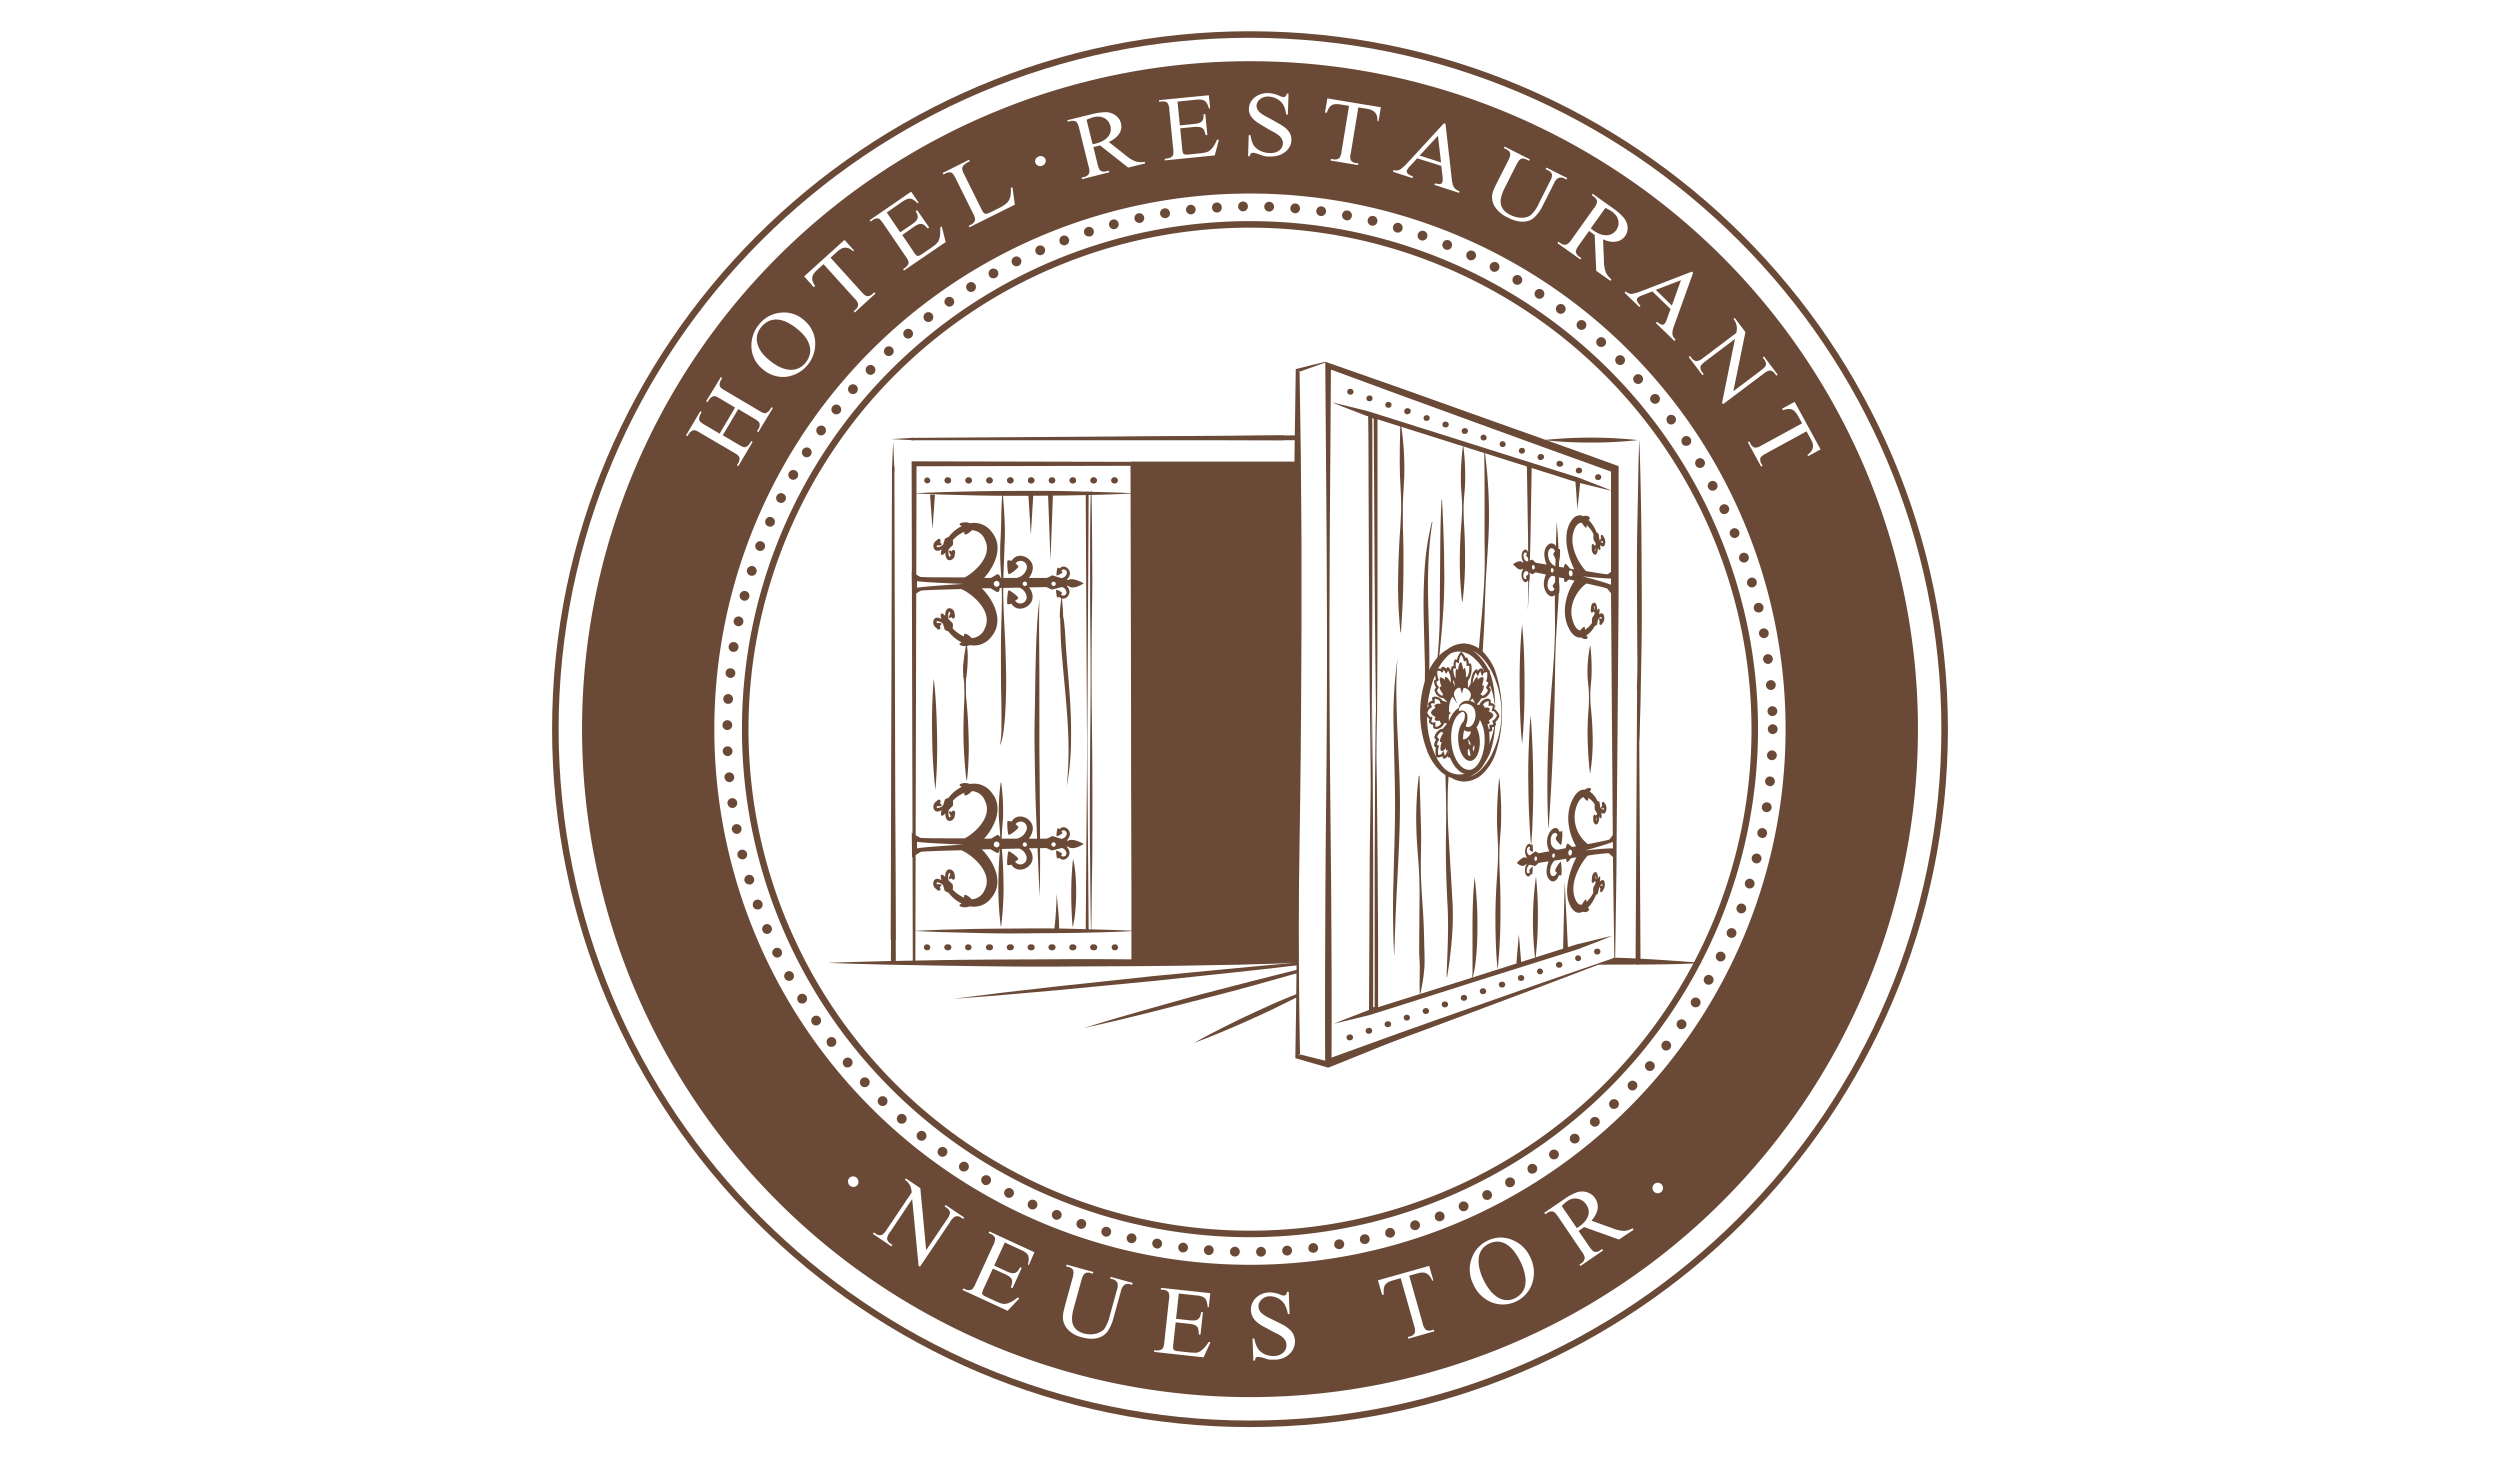 <svg id="Ebene_1" data-name="Ebene 1" xmlns="http://www.w3.org/2000/svg" width="600" height="350"><defs><style>.cls-1{fill:#6a4a37}</style></defs><path class="cls-1" d="M393.43 105.42c.24 6.07.35 12.13.45 18.19s.09 12.13.14 18.2 0 12.12-.14 18.19l-.16 9.09c-.1 3-.16 6.07-.29 9.1-.14-3-.19-6.06-.29-9.1L393 160c-.09-6.07-.09-12.13-.13-18.19s0-12.13.14-18.2.17-12.12.42-18.19zM393.11 105.62a98.19 98.19 0 0 1-11.35.59 97.9 97.9 0 0 1-11.34-.59 109.37 109.37 0 0 1 22.69 0zM214.36 109.11l.64 121.24a.58.58 0 0 1-.58.6.6.6 0 0 1-.6-.59z"/><path class="cls-1" d="M214.36 111.17l.23 37h-.45l-.06-36h.57l.3 113.13a.58.58 0 0 1-.58.59.6.6 0 0 1-.6-.59l.31-113.13a.28.28 0 0 1 .28-.28.29.29 0 0 1 .29.28l-.06 36a.22.22 0 0 1-.22.22.22.22 0 0 1-.23-.22z"/><path class="cls-1" d="M214.07 112.87l.29-6.93.3 6.93a.3.3 0 0 1-.28.31.29.29 0 0 1-.31-.28zM216.37 105.37l95.44-.89c.32 0-.35.26-.35.59s.68.59.36.59z"/><path class="cls-1" d="M218 105.37l29.14-.31v.44l-28.33.15a.29.29 0 0 1-.28-.28.28.28 0 0 1 .28-.28l89.06-.6a.58.58 0 0 1 .59.59.58.58 0 0 1-.58.59h-89.06v-.56h28.33a.21.21 0 0 1 .23.22.22.22 0 0 1-.22.22z"/><path class="cls-1" d="M219.33 105.66l-5.46-.28 5.46-.31a.3.3 0 0 1 0 .59zM393.13 161.42l.09 15.49h-.17l-.14-12.68h.44l.37 66.67a.58.58 0 0 1-.58.59.6.6 0 0 1-.6-.59l.37-66.67a.22.22 0 0 1 .22-.23.22.22 0 0 1 .22.22l-.13 12.68a.09.09 0 0 1-.09.09.09.09 0 0 1-.08-.09z"/><path class="cls-1" d="M392.84 165.19l.29-6.94.3 6.94a.3.3 0 0 1-.29.3.28.28 0 0 1-.3-.28zM311.71 231.09c-4.7.2-9.41.29-14.12.43l-14.12.25c-9.42.14-18.83.13-28.25.2s-18.83-.06-28.24-.2l-14.13-.25c-4.71-.14-9.41-.23-14.12-.43 4.71-.2 9.41-.29 14.12-.43l14.13-.25c9.41-.14 18.83-.13 28.24-.2s18.83.06 28.25.2l14.12.25c4.71.15 9.41.23 14.12.43zM387.44 229.85c-.71.56-3.39 1.2-4 1.68 7.64-.08 17.72.09 25.37-.44-7.02-.48-14.39-1.09-21.37-1.24z"/><path class="cls-1" d="M271.54 110.78h39.95v120.31h-39.95z"/><path class="cls-1" d="M301.35 231.91l-24.19 2.31-24.16 2.59-12.07 1.39-12.07 1.51c4.05-.28 8.08-.63 12.13-.94l12.1-1.06 24.2-2.32 24.16-2.58 10-1.15V231zM308.43 233.46c-5.41 1.33-10.79 2.76-16.19 4.14s-10.76 2.89-16.12 4.41l-8 2.3c-2.67.8-5.34 1.57-8 2.42 2.72-.59 5.43-1.25 8.15-1.86l8.12-2c5.4-1.34 10.79-2.77 16.18-4.15s10.76-2.89 16.12-4.41l2.76-.79v-.81zM309 239.46c-2.56 1-5.07 2.2-7.58 3.34s-5 2.33-7.47 3.59l-3.69 1.88c-1.21.67-2.44 1.3-3.64 2 1.31-.46 2.59-1 3.88-1.48l3.83-1.58c2.55-1.06 5.07-2.2 7.58-3.34s5-2.34 7.46-3.59l2-1v-.77c-.75.29-1.56.61-2.37.95z"/><path class="cls-1" d="M271.79 231.09l-52.41.31h-.31v-.32l-.28-119.77v-.59h.59l52.41.12h.47v.47l-.14 59.89q0 15-.13 29.94zm0 0l-.2-29.94q-.12-15-.13-29.94l-.14-59.89.47.47-52.41.12.59-.59-.28 119.77-.31-.31z" id="tür"/><path class="cls-1" d="M272.68 223.42c-4.45.24-8.89.36-13.33.45s-8.88.09-13.32.14-8.89 0-13.33-.14l-6.66-.16c-2.22-.1-4.44-.16-6.66-.29 2.22-.13 4.44-.19 6.66-.29l6.66-.16c4.44-.1 8.89-.09 13.33-.14s8.88 0 13.32.14 8.88.21 13.33.45zM272.28 118.4c-4.41.25-8.81.36-13.22.45s-8.82.13-13.23.14-8.82 0-13.23-.13l-6.61-.17c-2.2-.1-4.41-.15-6.61-.29 2.2-.13 4.41-.19 6.61-.29l6.61-.16c4.41-.11 8.82-.12 13.23-.14s8.82 0 13.23.14 8.81.21 13.22.45zM260.09 140c-1.83-1-3.16-1.22-3.72-.77l-.37-.08a2.57 2.57 0 0 0 .62-.86c.73-1.49-1.22-3.14-2.3-1.85-.16-.14-.48-.24-.53-.13-.12.27-.34 1.78-.18 1.82s1.38-.56 1.37-.78-.3-.42-.23-.47c.51-.46 1.65-.05 1.19 1a1.51 1.51 0 0 1-1.19.87c-1.06-.31-2.22-.68-2.22-.68a6.19 6.19 0 0 1-1.38.64h-4.24a4.32 4.32 0 0 0 .87-1.77c.79-2.87-3.46-5-5-2.32-.36-.16-1-.21-1 0-.12.51.05 3.2.36 3.2s2.36-1.49 2.26-1.87-.71-.61-.63-.76a1.5 1.5 0 0 1 2.62 1.36 3.11 3.11 0 0 1-2.44 2.16h-3.79c-.12-.58-.63-1-.85-.89l-1.46.89h-1.67c1.91-2.07 5.14-7.17 1.77-11.12a5.2 5.2 0 0 0-5.15-2 3 3 0 0 0-2.34 0c-.34.31 0 .49.38.67a8.61 8.61 0 0 0-3.15 2.6l-.89.39s-.22.68-.44 1.46a2.34 2.34 0 0 1-1.28.63.33.33 0 0 1-.26-.09.2.2 0 0 1 0-.17c.05-.18.12-.19.2-.19h.2a3.11 3.11 0 0 0 .32 0c.11 0 .41 0 .45-.2s-.23-.38-.37-.46 0-.05 0-.07c.08-.2.2-.48.07-.67a.45.45 0 0 0-.44-.15c-.13 0-.24.12-.38.26a1.87 1.87 0 0 1-.3.26 1.52 1.52 0 0 0-.49 1.61.92.92 0 0 0 .92.72 2.07 2.07 0 0 0 1-.35 3.12 3.12 0 0 0-.18 1.18s.21.24.42.16a5.17 5.17 0 0 0 .67-.57 2.2 2.2 0 0 0 .38 1.57.84.84 0 0 0 .62.28 1.33 1.33 0 0 0 1.22-1.2 1.93 1.93 0 0 1 .08-.43.83.83 0 0 0 0-.48c0-.09-.13-.38-.36-.38s-.35.21-.47.37a.85.85 0 0 0-.41-.21.17.17 0 0 0-.16.08c-.06.09-.05.24.06.48a2.94 2.94 0 0 0 .16.31c.15.24.21.34 0 .52s-.14.05-.21 0-.3-.51-.14-1.7c.47-.47.89-.91 1-1a2.72 2.72 0 0 0 0-1.2 8.32 8.32 0 0 1 2.75-2c-.05.49 0 .86.63.55a4 4 0 0 0 1.19-.93 3.56 3.56 0 0 1 3.14 2.33c1.84 3.68-2.06 7.46-4.82 9-5.69 0-10.48 0-10.75-.14a17.79 17.79 0 0 1-2-1.25l.07 5.95s1.68-1.18 2.1-1.36c.23-.11 4.49-.25 9.74-.39 2.7 1.2 7.65 5.38 5.62 9.44a3.57 3.57 0 0 1-3.14 2.33 4 4 0 0 0-1.19-.94c-.67-.31-.68.07-.63.55a8.45 8.45 0 0 1-2.75-1.94 2.77 2.77 0 0 0 0-1.21c-.09-.13-.51-.57-1-1-.16-1.18 0-1.58.14-1.7s.16-.1.21 0 .1.28 0 .53c-.05.09-.11.19-.16.3s-.12.39-.06.49a.19.19 0 0 0 .16.08.79.79 0 0 0 .41-.22c.11.15.27.36.47.36s.33-.28.36-.38a.79.79 0 0 0 0-.47 2.14 2.14 0 0 1-.08-.44 1.32 1.32 0 0 0-1.22-1.19.81.81 0 0 0-.62.27 2.23 2.23 0 0 0-.38 1.58 4.4 4.4 0 0 0-.67-.57c-.21-.08-.42.15-.42.15a3.12 3.12 0 0 0 .18 1.18 2.07 2.07 0 0 0-1-.35.92.92 0 0 0-.92.72 1.54 1.54 0 0 0 .48 1.61 1.58 1.58 0 0 1 .31.26c.14.14.25.25.38.26h.08a.41.41 0 0 0 .36-.15c.13-.19 0-.46-.07-.66v-.07c0-.07.42-.27.37-.47s-.34-.19-.45-.19a1.46 1.46 0 0 0-.31 0h-.21c-.08 0-.15 0-.2-.2a.18.18 0 0 1 0-.16.3.3 0 0 1 .26-.1 2.34 2.34 0 0 1 1.28.63c.22.79.44 1.46.44 1.46l.89.4a8.8 8.8 0 0 0 3.15 2.6c-.38.17-.72.36-.38.66a3 3 0 0 0 2.35 0 5.19 5.19 0 0 0 5.14-2c3.71-4.36-.59-10.1-2.3-11.65h2.11c.62.37 1.19.71 1.4.82.55.29.81-.22.82-.87l4.68-.1a2.76 2.76 0 0 1 1.73 1.91 1.51 1.51 0 0 1-2.69 1.26c-.09-.14.59-.27.7-.66s-2-1.87-2.26-1.87-.48 2.69-.36 3.2c.05.22.68.16 1 0 1.52 2.64 5.77.55 5-2.32a3.67 3.67 0 0 0-.78-1.57l4.18-.08 1.31.6 2.39-.61a1.42 1.42 0 0 1 1 .83c.47 1.08-.68 1.49-1.2 1-.07-.06.24-.18.25-.41s-1.22-.81-1.37-.77.06 1.54.17 1.81c.06.11.37 0 .54-.12 1.08 1.28 3-.37 2.3-1.86a3 3 0 0 0-.51-.76l.26-.07c.77.74 2.03.58 3.81-.54zm-40 1.1v-1.67c.19.29 11.11.71 11.11.71s-10.96.68-11.2.98zm19.1-.3a.68.68 0 0 1-.68-.69.67.67 0 0 1 .68-.68.68.68 0 0 1 .69.68.69.69 0 0 1-.74.71zm6.79-.17a.52.52 0 1 1 .51-.52.52.52 0 0 1-.56.54zm6.88 0a.52.52 0 1 1 .52-.52.51.51 0 0 1-.57.54zM260.09 202.55c-1.83-1-3.16-1.21-3.72-.76l-.37-.08a2.57 2.57 0 0 0 .62-.86c.73-1.49-1.22-3.14-2.3-1.86-.16-.13-.48-.23-.53-.12-.12.27-.34 1.78-.18 1.82s1.38-.56 1.37-.78-.3-.42-.23-.47a.8.8 0 0 1 1.19 1 1.53 1.53 0 0 1-1.19.88c-1.06-.31-2.22-.69-2.22-.69a6.16 6.16 0 0 1-1.38.65h-4.24a4.32 4.32 0 0 0 .87-1.77c.79-2.87-3.46-5-5-2.32-.36-.16-1-.22-1 0-.12.51.05 3.2.36 3.2s2.36-1.49 2.26-1.87-.71-.61-.63-.76a1.5 1.5 0 0 1 2.62 1.36 3.11 3.11 0 0 1-2.44 2.16h-3.79c-.12-.58-.63-1-.85-.89l-1.46.89h-1.67c1.91-2.06 5.14-7.16 1.77-11.11a5.18 5.18 0 0 0-5.15-2 3 3 0 0 0-2.34 0c-.34.31 0 .49.38.67a8.61 8.61 0 0 0-3.15 2.59l-.89.4s-.22.68-.44 1.46a2.34 2.34 0 0 1-1.28.63.3.3 0 0 1-.26-.1.18.18 0 0 1 0-.16c.05-.18.12-.19.2-.19h.2a1.64 1.64 0 0 0 .32 0c.11 0 .41 0 .45-.2s-.23-.38-.37-.46 0-.05 0-.07c.08-.2.2-.48.07-.67a.45.45 0 0 0-.44-.15c-.13 0-.24.12-.38.26a1.87 1.87 0 0 1-.3.26 1.52 1.52 0 0 0-.49 1.61.92.92 0 0 0 .92.72 2.07 2.07 0 0 0 1-.35 3.12 3.12 0 0 0-.18 1.18s.21.24.42.16a5.17 5.17 0 0 0 .67-.57 2.2 2.2 0 0 0 .38 1.57.83.83 0 0 0 .62.27 1.32 1.32 0 0 0 1.22-1.19 1.93 1.93 0 0 1 .08-.43.83.83 0 0 0 0-.48c0-.09-.13-.38-.36-.38s-.35.21-.47.37a.85.85 0 0 0-.41-.21.17.17 0 0 0-.16.08c-.06.09-.05.23.06.48a2.94 2.94 0 0 0 .16.31c.15.24.21.34 0 .52s-.14 0-.21 0-.3-.51-.14-1.7c.47-.47.89-.91 1-1a2.72 2.72 0 0 0 0-1.2 8.32 8.32 0 0 1 2.75-1.95c-.05.49 0 .86.63.55a4 4 0 0 0 1.19-.93 3.54 3.54 0 0 1 3.14 2.33c1.84 3.68-2.06 7.46-4.82 9-5.69 0-10.48 0-10.75-.14a17.79 17.79 0 0 1-2-1.25l.07 6s1.68-1.18 2.1-1.36c.23-.11 4.49-.25 9.74-.39 2.7 1.2 7.65 5.38 5.62 9.44a3.57 3.57 0 0 1-3.14 2.33 4 4 0 0 0-1.19-.94c-.67-.31-.68.07-.63.55a8.45 8.45 0 0 1-2.75-1.94 2.77 2.77 0 0 0 0-1.21c-.09-.13-.51-.57-1-1-.16-1.19 0-1.58.14-1.7s.16-.1.21 0 .1.28 0 .53c-.05.09-.11.19-.16.3s-.12.39-.06.49a.19.19 0 0 0 .16.08.79.79 0 0 0 .41-.22c.11.15.27.36.47.36s.33-.29.36-.38a.79.79 0 0 0 0-.47 2.14 2.14 0 0 1-.08-.44 1.32 1.32 0 0 0-1.22-1.19.81.81 0 0 0-.62.27 2.21 2.21 0 0 0-.38 1.57 4.74 4.74 0 0 0-.67-.56c-.21-.08-.42.15-.42.15a3.12 3.12 0 0 0 .18 1.18 2.07 2.07 0 0 0-1-.35.92.92 0 0 0-.92.72 1.54 1.54 0 0 0 .48 1.61 1.58 1.58 0 0 1 .31.26c.14.14.25.25.38.26h.08a.41.41 0 0 0 .36-.15c.13-.19 0-.46-.07-.66v-.07c0-.02.42-.27.37-.47s-.34-.19-.45-.19a1.46 1.46 0 0 0-.31 0h-.21c-.08 0-.15 0-.2-.2a.18.18 0 0 1 0-.16.3.3 0 0 1 .26-.1 2.43 2.43 0 0 1 1.28.63c.22.79.44 1.46.44 1.46l.89.4a8.8 8.8 0 0 0 3.15 2.6c-.38.17-.72.36-.38.66a3 3 0 0 0 2.35 0 5.17 5.17 0 0 0 5.14-2c3.71-4.36-.59-10.1-2.3-11.65l2.11-.05c.62.37 1.19.71 1.4.82.55.29.81-.22.82-.87l4.68-.1a2.76 2.76 0 0 1 1.73 1.91 1.51 1.51 0 0 1-2.69 1.26c-.09-.14.59-.27.7-.66s-2-1.87-2.26-1.87-.48 2.69-.36 3.2c.05.22.68.16 1 0 1.52 2.64 5.77.55 5-2.32a3.29 3.29 0 0 0-.83-1.57l4.23-.08 1.31.6 2.39-.61a1.42 1.42 0 0 1 1 .83c.47 1.08-.68 1.49-1.2 1-.07-.06.24-.18.25-.41s-1.22-.81-1.37-.78.06 1.55.17 1.82c.06.11.37 0 .54-.12 1.08 1.28 3-.37 2.3-1.86a2.83 2.83 0 0 0-.51-.76l.26-.07c.77.65 2.03.49 3.81-.62zm-40 1.11v-1.67c.19.29 11.11.71 11.11.71s-10.96.66-11.2.96zm19.1-.3a.68.68 0 0 1-.68-.69.67.67 0 0 1 .68-.68.68.68 0 0 1 .69.68.69.69 0 0 1-.74.69zm7.3-.69a.52.52 0 1 1-.51-.51.51.51 0 0 1 .46.51zm6.37.52a.52.52 0 1 1 .52-.52.51.51 0 0 1-.57.52zM267.54 116h-.12a.7.7 0 0 1-.7-.7.7.7 0 0 1 .7-.71h.12a.71.71 0 0 1 .71.71.7.7 0 0 1-.71.7zm-5 0h-.12a.7.7 0 0 1-.71-.7.71.71 0 0 1 .71-.71h.12a.71.71 0 0 1 .71.71.7.7 0 0 1-.7.7zm-5 0h-.12a.7.7 0 0 1-.71-.7.71.71 0 0 1 .71-.71h.12a.71.71 0 0 1 .71.71.7.7 0 0 1-.7.7zm-5 0h-.12a.7.7 0 0 1-.71-.7.71.71 0 0 1 .71-.71h.12a.71.71 0 0 1 .71.71.7.7 0 0 1-.69.7zm-5 0h-.12a.7.7 0 0 1-.71-.7.71.71 0 0 1 .71-.71h.12a.71.71 0 0 1 .71.71.7.7 0 0 1-.69.7zm-5 0h-.12a.7.7 0 0 1-.71-.7.71.71 0 0 1 .71-.71h.12a.71.71 0 0 1 .71.71.7.7 0 0 1-.68.7zm-5 0h-.12a.7.7 0 0 1-.71-.7.71.71 0 0 1 .71-.71h.12a.71.71 0 0 1 .71.71.7.7 0 0 1-.68.7zm-5 0h-.13a.7.7 0 0 1-.7-.7.7.7 0 0 1 .7-.71h.13a.7.7 0 0 1 .7.71.7.7 0 0 1-.66.7zm-5 0h-.12a.7.7 0 0 1-.71-.7.71.71 0 0 1 .71-.71h.12a.71.71 0 0 1 .71.71.7.7 0 0 1-.67.7zM222.58 116h-.05a.7.7 0 0 1-.71-.7.71.71 0 0 1 .71-.71.73.73 0 0 1 .73.71.67.67 0 0 1-.68.7z"/><path class="cls-1" d="M267.54 116h-.12a.7.7 0 0 1-.7-.7.7.7 0 0 1 .7-.71h.12a.71.71 0 0 1 .71.71.7.7 0 0 1-.71.7zm-5 0h-.12a.7.7 0 0 1-.71-.7.71.71 0 0 1 .71-.71h.12a.71.71 0 0 1 .71.71.7.7 0 0 1-.7.7zm-5 0h-.12a.7.7 0 0 1-.71-.7.71.71 0 0 1 .71-.71h.12a.71.71 0 0 1 .71.71.7.7 0 0 1-.7.7zm-5 0h-.12a.7.7 0 0 1-.71-.7.71.71 0 0 1 .71-.71h.12a.71.71 0 0 1 .71.71.7.7 0 0 1-.69.7zm-5 0h-.12a.7.7 0 0 1-.71-.7.71.71 0 0 1 .71-.71h.12a.71.71 0 0 1 .71.71.7.7 0 0 1-.69.7zm-5 0h-.12a.7.7 0 0 1-.71-.7.71.71 0 0 1 .71-.71h.12a.71.71 0 0 1 .71.71.7.7 0 0 1-.68.7zm-5 0h-.12a.7.7 0 0 1-.71-.7.71.71 0 0 1 .71-.71h.12a.71.71 0 0 1 .71.71.7.7 0 0 1-.68.7zm-5 0h-.13a.7.7 0 0 1-.7-.7.7.7 0 0 1 .7-.71h.13a.7.7 0 0 1 .7.71.7.7 0 0 1-.66.7zm-5 0h-.12a.7.7 0 0 1-.71-.7.71.71 0 0 1 .71-.71h.12a.71.71 0 0 1 .71.71.7.7 0 0 1-.67.7zM267.54 228.06h-.12a.71.71 0 0 1 0-1.41h.12a.71.71 0 1 1 0 1.41zm-5 0h-.12a.71.71 0 1 1 0-1.41h.12a.71.71 0 1 1 0 1.41zm-5 0h-.12a.71.71 0 1 1 0-1.41h.12a.71.71 0 1 1 0 1.41zm-5 0h-.12a.71.71 0 1 1 0-1.41h.12a.71.71 0 1 1 0 1.41zm-5 0h-.12a.71.71 0 1 1 0-1.41h.12a.71.71 0 1 1 0 1.41zm-5 0h-.12a.71.71 0 1 1 0-1.41h.12a.71.71 0 1 1 0 1.41zm-5 0h-.12a.71.71 0 1 1 0-1.41h.12a.71.71 0 1 1 0 1.41zm-5 0h-.13a.71.71 0 1 1 0-1.41h.13a.71.71 0 0 1 0 1.41zm-5 0h-.12a.71.71 0 1 1 0-1.41h.12a.71.71 0 1 1 0 1.41zM222.58 228.06h-.05a.71.71 0 1 1 0-1.41.72.72 0 0 1 .73.71.67.67 0 0 1-.68.7z"/><g id="offen"><path class="cls-1" d="M312 253.51v-.45l-.42-.1zM311.55 89.32l.31-.11v-.31zM318.88 254.81l-.24-.06-.21.09z"/><path class="cls-1" d="M334.87 248.5c-5.1 2.12-11.15 4.08-16.23 6.25l.24.06h-.45l.21-.09-6.64-1.66v.45l-.42-.55.42.1q-.39-20.35-.24-40.7c.17-13.72.42-27.44.49-41.15l.11-20.58v-20.58q-.09-20.42-.46-40.84l-.31.11.31-.42v.31c2.1-.72 4.1-1.49 6.2-2.21l-.05-.17c-2.25.56-4.51 1.09-6.76 1.68l-.31.08v.34q-.37 20.58-.46 41.15v20.58l.12 20.58c.07 13.71.32 27.43.49 41.15s0 27.43-.25 41.15v.43l.44.12 7.24 2.09.22.06.23-.09c5.2-2.06 10.38-4.19 15.57-6.3l10.69-4.48c-2.45.59-3.93 1.38-6.37 1.68z"/></g><path class="cls-1" d="M387.61 230l-17.14 6.52-17.13 6.41c-11.41 4.29-22.86 8.45-34.3 12.66l-1 .37v-1.07c-.08-13.93 0-27.86.06-41.79s.3-27.85.34-41.78c.17-27.86-.18-55.71-.37-83.57v-.94l.9.32q17.25 6 34.47 12.21c11.47 4.1 23 8.15 34.42 12.32l.61.22v30l-.22 29.36-.25 29.32c0 9.78-.25 19.57-.36 29.35zm-.17-.12c-.12-9.76-.32-19.53-.37-29.29l-.22-29.35-.21-29.36v-29.35l.61.87c-11.48-4.09-22.92-8.29-34.38-12.45s-22.9-8.34-34.33-12.57l.89-.63c-.17 27.86-.5 55.71-.31 83.57.05 13.93.25 27.86.36 41.78s.16 27.86.09 41.79l-1-.71C330 250 341.46 245.89 353 241.87l17.25-6.06z"/><path class="cls-1" d="M386.94 117.81c-2.88-.65-5.73-1.39-8.59-2.09l-8.41-2.66-16.81-5.31-16.82-5.31-8.4-2.65c-2.74-1.07-5.5-2.1-8.23-3.22 2.87.66 5.72 1.4 8.58 2.1l8.41 2.65 16.82 5.31 16.81 5.31 8.41 2.65c2.74 1.07 5.5 2.1 8.23 3.22zM386.94 224.6c-2.71 1.12-5.45 2.14-8.18 3.2l-8.36 2.63-16.72 5.26L337 241l-8.36 2.63c-2.85.68-5.68 1.41-8.54 2.06 2.72-1.1 5.46-2.12 8.18-3.19l8.36-2.63 16.72-5.26L370 229.3l8.36-2.64c2.88-.66 5.72-1.42 8.58-2.06zM381.69 155a50 50 0 0 1 .26 7.63c-.09 1.27-.25 2.54-.28 3.81a28.59 28.59 0 0 0 .18 3.81c.26 2.53.38 5.07.41 7.62a50.09 50.09 0 0 1-.6 7.63s0 .06-.07.05a.05.05 0 0 1 0-.05c-.32-2.55-.46-5.08-.54-7.62s0-5.08.2-7.62a34.84 34.84 0 0 0 .08-3.82c0-1.27-.23-2.54-.31-3.82a32.06 32.06 0 0 1 .6-7.62.08.08 0 0 1 .07 0zM373.62 125.38a137 137 0 0 1 .43 18.34l-.59 9.15c-.15 3-.22 6.11-.26 9.16-.06 6.12-.28 12.22-.51 18.32s-.63 12.19-1 18.29a.07.07 0 0 1-.07.06.06.06 0 0 1 0-.06c-.34-6.11-.29-12.23-.11-18.34s.62-12.21 1.12-18.3c.24-3 .44-6.09.53-9.14s0-6.11 0-9.17c.06-6.1.22-12.19.44-18.3a.05.05 0 0 1 .06-.06l-.04.05z"/><path class="cls-1" d="M368.64 210.44a86.49 86.49 0 0 1 .45 10 84.21 84.21 0 0 1-.61 10 77.72 77.72 0 0 1 .16-20.06zM367.34 171.8c.24 2.59.36 5.18.46 7.78s.14 5.18.17 7.78 0 5.18-.09 7.78l-.14 3.89c-.09 1.29-.14 2.59-.27 3.89-.14-1.3-.21-2.59-.31-3.89l-.19-3.89c-.12-2.59-.15-5.18-.18-7.78s0-5.19.11-7.78.19-5.19.44-7.78zM359.86 186.84a83.68 83.68 0 0 1 .37 11.41c-.11 1.9-.3 3.8-.36 5.7s0 3.81.06 5.71c.18 3.8.21 7.61.17 11.41s-.26 7.6-.64 11.4a.06.06 0 0 1-.06.05v-.05c-.38-3.8-.48-7.61-.5-11.42s.16-7.6.43-11.4c.13-1.9.22-3.8.21-5.7s-.18-3.8-.24-5.71a92.51 92.51 0 0 1 .49-11.4.05.05 0 0 1 .06-.05.06.06 0 0 1 .01.05zM356.32 108.17a.06.06 0 0 0-.06 0 .06.06 0 0 0-.06.06c.13 6.52.11 13 .09 19.52 0 3.25.11 6.51 0 9.76s-.34 6.5-.62 9.75c-.25 2.59-.47 5.18-.68 7.77l-.09 1.18c.38 0 .63.53.93.59.14-3 .41-6.51.48-9.5.1-3.26.19-6.52.39-9.77s.45-6.51.58-9.77a115 115 0 0 0-.96-19.59zM351.2 107.09a56 56 0 0 1 .41 9.32c-.09 1.56-.28 3.11-.33 4.66s0 3.11.09 4.66c.2 3.11.25 6.21.24 9.32s-.23 6.21-.6 9.31c0 0 0 .06-.07 0h-.05a85.51 85.51 0 0 1-.54-9.32c0-3.1.12-6.21.37-9.31.12-1.56.21-3.11.18-4.66s-.2-3.11-.27-4.66a59.4 59.4 0 0 1 .46-9.32.06.06 0 0 1 .06 0s.05-.02.05 0zM348.64 217.2l-1-17.18c-.16-2.87-.24-5.74-.19-8.61 0-1.84.13-3.68.23-5.52-.35.08-.58-.33-.8-.77.05 2.1.11 4.19.16 6.29.06 2.87.05 5.74 0 8.62-.11 5.75.06 11.51.37 17.24s-.05 11.42-.23 17.16a.06.06 0 0 0 .05.06.08.08 0 0 0 .07-.05c.51-2.83.85-5.7 1.09-8.57a67.6 67.6 0 0 0 .25-8.67zM342.1 165.6v1.18c0-2.14 0-3.31.89-4.39 0-1.2.08-2.4.06-3.59 0-3.75-.11-7.48-.21-11.21s-.19-7.45-.06-11.17a83 83 0 0 1 1-11.12.08.08 0 0 0-.05-.07.06.06 0 0 0-.07 0 63.11 63.11 0 0 0-1.73 11.11c-.24 3.74-.33 7.49-.25 11.23s.18 7.47.28 11.2c.06 1.87 0 3.69 0 5.58a23.9 23.9 0 0 0 .22 3.36v-2.11zM346.47 145.07c.11-2.09.14-4.18.17-6.28l-.07-6.27c-.09-4.19-.27-8.36-.48-12.54a.06.06 0 0 0-.06-.06.06.06 0 0 0-.06.06c-.23 4.18-.29 8.36-.32 12.54l-.1 12.53a121.6 121.6 0 0 1-.52 12.51c0 .32-.08.64-.12 1h.37c0-.31.08-.62.11-.92.47-4.21.85-8.38 1.08-12.57zM340.68 186.25l.38 13.07c.06 4.36-.21 8.73.07 13.09.08 2.18.27 4.36.4 6.54s.22 4.36.26 6.55.17 4.3.08 6.55a44.41 44.41 0 0 1-1 6.52.08.08 0 0 1-.07.05.06.06 0 0 1-.05-.06c-.09-2.19 0-4.39 0-6.53 0-1.06-.12-2.14-.14-3.24s0-2.2 0-3.29l.05-6.53c0-2.18.09-4.37 0-6.55 0-4.36-.59-8.71-.72-13.07a85.57 85.57 0 0 1 .56-13.1s0-.06.07-.05a.05.05 0 0 1 .11.05zM336.24 101.85a69.43 69.43 0 0 1 .78 12.47c-.08 2.08-.26 4.16-.32 6.23s0 4.16 0 6.24c.16 4.17.15 8.32.1 12.48s-.29 8.3-.58 12.46c0 0 0 .06-.07.05l-.05-.05a113.18 113.18 0 0 1-.56-12.48c.06-4.16.22-8.31.52-12.47.13-2.07.23-4.15.21-6.23s-.18-4.16-.27-6.23c-.11-4.16-.05-8.29.09-12.47h.15zM329.27 167.37l.19 18.74.1 18.73v37.46l-.5-.47a2.39 2.39 0 0 0 .86-.19v.13-35.04l.08-18.33.18-18.27.27 18.27.18 18.27.11 18.28v16.87a.79.79 0 0 1-.35.59 2.93 2.93 0 0 1-1.33.36.44.44 0 0 1-.5-.38v-.09l.18-37.46.26-18.74z"/><path class="cls-1" d="M330.4 182.32q-.3-20.48-.47-41l-.24-41 .17.36a7.53 7.53 0 0 0-1.25-.83l.68-.44c.11 1.85.07 3.75.08 5.59V143.98l-.11 22.27-.26 22.36-.26-22.27-.17-22.27-.09-22.28c-.05-7.41 0-14.86-.13-22.25a.46.46 0 0 1 .45-.47.4.4 0 0 1 .22.06 8.65 8.65 0 0 1 1.41.94.45.45 0 0 1 .17.36v41q.01 20.4-.2 40.89zM379.83 138.33s6.3.64 7.2.49l.05-2a8.94 8.94 0 0 1-1.21 1c-.15.07-2.41-.29-5.24-.76-1.66-1.74-4.14-6-2.93-9.57.55-1.6 1.25-2.1 2-2a3.69 3.69 0 0 0 .7 1c.41.37.42 0 .4-.49a7.44 7.44 0 0 1 1.64 2.2 5 5 0 0 0 0 1.2c0 .13.27.56.53 1v.49c-.08-.1-.25 0-.36.06-.08-.2-.17-.4-.33-.4s-.23.26-.26.37a1.51 1.51 0 0 0 0 .46 3 3 0 0 1 0 .44c0 .67.42 1.3.82 1.3a.41.41 0 0 0 .3-.14 2.44 2.44 0 0 0 .34-1.52 3.55 3.55 0 0 0 .35.55c.13.1.26-.11.26-.11a5 5 0 0 0-.09-1.14 1.05 1.05 0 0 0 .69.4.5.5 0 0 0 .45-.34A2.23 2.23 0 0 0 385 129a2.08 2.08 0 0 1-.19-.29c-.09-.17-.15-.28-.25-.31a.31.31 0 0 0-.31.07c-.11.15-.07.4 0 .69a.3.3 0 0 0 0 .1c-.11.08-.27.25-.24.42s.08.19.3.22a.5.5 0 0 0 .21 0h.09s.07 0 .11.22a.33.33 0 0 1 0 .21.06.06 0 0 1-.05 0c-.07 0-.3-.05-.78-.76-.12-.78-.24-1.44-.24-1.44l-.53-.48a8.65 8.65 0 0 0-1.88-2.89c.23-.14.44-.29.24-.62a1.26 1.26 0 0 0-1.44-.24c-1-.47-2.14-.28-3.15 1.44-2.16 3.66-.17 9.16.95 11.31l-1-.17c-.45-.54-.88-1-1-1.14s-.48.27-.54.88l-2.16-.38a3 3 0 0 1-1.58-2.45c-.24-2.07 1.25-2.24 1.62-1.09 0 .15-.33.31-.4.68a5.28 5.28 0 0 0 1.34 2.08 10.62 10.62 0 0 0 .28-3.13c0-.22-.41-.23-.64-.1-.88-2.77-3.5-1.11-3.07 1.8a6 6 0 0 0 .51 1.87c-1.51-.26-2.54-.44-2.59-.43s-.83-.78-.83-.78-.72.26-1.37.46a1.33 1.33 0 0 1-.71-1c-.26-1.12.44-1.42.75-.92 0 .07-.14.23-.15.46s.73.92.81.9a6.86 6.86 0 0 0-.07-1.82c0-.12-.22 0-.33.07-.64-1.38-1.85.06-1.43 1.62a3.15 3.15 0 0 0 .36.9l-.22.05c-.33-.5-1.15-.41-2.28.39 1.06 1.27 1.83 1.56 2.29 1.09l.15.09a2.94 2.94 0 0 0-.32.7c-.47 1.41.69 3.24 1.37 2.07.1.15.29.28.32.17a6.88 6.88 0 0 0 .14-1.78c-.09 0-.85.41-.85.64s.19.38.15.43c-.33.46-1-.06-.72-1.09a.93.93 0 0 1 .62-.72l1.45.84.81-.47 2.49.52a5.78 5.78 0 0 0-.45 1.46c-.52 2.76 2 5.25 3 2.78.22.2.6.32.64.1a11.62 11.62 0 0 0-.17-3.2c-.18 0-1.46 1.24-1.4 1.64s.46.59.41.72c-.45 1-1.93.46-1.62-1.52a2.19 2.19 0 0 1 1-1.68l2.91.62c0 .59.16 1.06.48.84l.75-.58 1.32.28c-1.12 1.51-3.65 6.63-1.51 11.2.95 2 2.06 2.59 3.09 2.45.51.4 1.22.5 1.44.23s0-.49-.22-.7a5.82 5.82 0 0 0 2-2.26l.55-.31s.14-.63.29-1.37c.4-.44.62-.51.72-.51a.13.13 0 0 1 .11.06.28.28 0 0 1 0 .25.32.32 0 0 1 0 .16.38.38 0 0 1-.12-.05.65.65 0 0 0-.21-.07c-.24 0-.3.06-.33.12s.13.42.22.52a.94.94 0 0 0 0 .09c-.06.22-.14.52 0 .7a.3.3 0 0 0 .26.12c.12 0 .19-.1.29-.24a1.32 1.32 0 0 1 .18-.22 2 2 0 0 0 .25-1.85c-.2-.53-.63-.61-1.15-.24a4.42 4.42 0 0 0 .13-1.15s-.12-.26-.25-.2a2.84 2.84 0 0 0-.37.44 2.54 2.54 0 0 0-.34-1.72.46.46 0 0 0-.34-.16c-.38 0-.72.5-.75 1.08 0 .15 0 .3-.06.43a1.5 1.5 0 0 0 0 .45c0 .2.1.42.28.42s.22-.14.29-.29c.08.1.17.19.26.19h.08a5 5 0 0 1 0 .5c-.27.39-.51.75-.56.86a4.33 4.33 0 0 0-.05 1.19 5 5 0 0 1-1.7 1.66c0-.47 0-.85-.38-.61a2.49 2.49 0 0 0-.74.81c-.7-.14-1.39-.85-1.88-2.62-1.12-4 1.67-7.57 3.38-8.67 2.7.6 4.82 1.1 4.95 1.21s1.26 1.56 1.26 1.56l.05-2.27c-1.03-.63-7.2-2.21-7.2-2.21zm3-6a.59.59 0 0 1 0-.56 1.33 1.33 0 0 0 .1-.28.93.93 0 0 0 0-.13 2.17 2.17 0 0 1-.11.95zM368 136.67c-.19 0-.34-.29-.33-.58s.15-.51.34-.48.33.3.33.59-.18.5-.34.47zm4.52.74c-.18 0-.33-.3-.33-.59s.15-.51.34-.48a.58.58 0 0 1 .34.59c-.03.3-.19.51-.38.48zm4.46.9c-.25 0-.45-.39-.45-.79s.21-.67.46-.63.45.39.45.78-.24.68-.44.64zm5.74 8c0-.11-.06-.22-.09-.31-.08-.25-.13-.39 0-.55a1.93 1.93 0 0 1 .15 1z"/><path class="cls-1" d="M387.14 140.5v-1.72a.25.25 0 0 1-.11 0v1.58c.05.08.1.11.11.14zM386.23 201.48c-.15.12-2.36.57-5.13 1.11a8.07 8.07 0 0 1-2.9-8.56c.53-1.79 1.21-2.54 1.89-2.71a2.15 2.15 0 0 0 .69.79c.39.23.4-.15.38-.62a4.43 4.43 0 0 1 1.59 1.6 4.58 4.58 0 0 0 0 1.2 8.39 8.39 0 0 0 .51.84v.51-.06h-.06c-.09 0-.18.09-.25.2-.07-.14-.15-.27-.28-.27s-.23.21-.28.42a1.8 1.8 0 0 0 0 .45 2.85 2.85 0 0 1 0 .42c0 .59.33 1.07.69 1.07a.48.48 0 0 0 .33-.15 2.8 2.8 0 0 0 .39-1.75 2.07 2.07 0 0 0 .33.42c.12.06.25-.21.25-.21a4 4 0 0 0-.09-1.15 1 1 0 0 0 .53.23c.26 0 .47-.18.59-.51a2.05 2.05 0 0 0-.18-1.85 1 1 0 0 1-.17-.22c-.09-.13-.16-.23-.28-.23a.34.34 0 0 0-.26.12.94.94 0 0 0 0 .7.44.44 0 0 1 0 .1c-.08.1-.29.36-.22.54s.09.15.33.11a1.21 1.21 0 0 0 .2-.09l.1-.05v.14a.4.4 0 0 1-.07.28.13.13 0 0 1-.12 0c-.09 0-.29-.06-.65-.47-.12-.75-.23-1.38-.23-1.38l-.52-.29a5.25 5.25 0 0 0-1.82-2.21c.23-.22.43-.45.24-.71s-.89-.13-1.39.28c-1-.1-2.08.49-3.06 2.58-2.1 4.46-.13 9.28.95 11l-.94.18-1-.82c-.14-.12-.48.45-.53 1.1l-2 .38a1.88 1.88 0 0 1-1.59-1.89c-.23-2 1.21-2.7 1.57-1.67 0 .13-.32.43-.39.82s1.14 1.63 1.3 1.6a12.15 12.15 0 0 0 .27-3.23c0-.21-.4-.08-.62.13-.85-2.46-3.39.14-3 2.9a4.56 4.56 0 0 0 .51 1.7c-1.48.28-2.47.46-2.52.48s-.8-.47-.8-.47l-1.32.95c-.27 0-.56-.2-.69-.73-.25-1 .42-1.57.72-1.18 0 0-.13.28-.15.5s.71.66.79.61a6.51 6.51 0 0 0-.07-1.78c0-.11-.21 0-.32.18-.61-1.15-1.78.73-1.38 2.13a2.41 2.41 0 0 0 .35.78l-.21.12c-.33-.37-1.11 0-2.2 1.22 1 .88 1.76.89 2.21.26h.15a4 4 0 0 0-.32.82c-.45 1.57.67 3 1.33 1.57.1.11.28.18.31.05a7.83 7.83 0 0 0 .13-1.82c-.08 0-.82.71-.82.94s.19.31.14.38c-.31.57-1 .3-.69-.83a1.52 1.52 0 0 1 .6-.95l1.4.32.78-.76 2.41-.37a7.52 7.52 0 0 0-.43 1.61c-.51 3 2 4.53 2.9 1.71.21.12.58.1.61-.13a11.35 11.35 0 0 0-.16-3.14 5.83 5.83 0 0 0-1.36 2.14c.06.37.46.42.4.57-.43 1.18-1.86 1.16-1.56-.93a3.43 3.43 0 0 1 1-2l2.83-.43c0 .58.16 1 .47.64.11-.11.38-.43.69-.81l1.28-.18c-1.09 2-3.48 7.92-1.43 11.7.92 1.7 2 1.85 3 1.34a1.22 1.22 0 0 0 1.39-.3c.2-.34 0-.48-.22-.61a9.75 9.75 0 0 0 1.9-3l.54-.51s.13-.67.27-1.45c.51-.77.74-.8.78-.8a.26.26 0 0 1 0 .22c0 .22-.09.22-.12.22h-.28c-.22.05-.28.15-.29.24a.48.48 0 0 0 .21.4.44.44 0 0 1 0 .1c-.07.3-.12.56 0 .7a.24.24 0 0 0 .18.09.27.27 0 0 0 .12 0c.1 0 .16-.14.25-.32a2.08 2.08 0 0 1 .19-.29 2.38 2.38 0 0 0 .2-2 .45.45 0 0 0-.41-.29 1 1 0 0 0-.67.42 5 5 0 0 0 .11-1.14s-.12-.21-.24-.11a5.26 5.26 0 0 0-.35.56 2.33 2.33 0 0 0-.28-1.51.41.41 0 0 0-.28-.13c-.4 0-.8.65-.84 1.34 0 .15 0 .3-.05.44a1.66 1.66 0 0 0 0 .46c0 .12.07.37.25.37s.23-.17.33-.41c.1.1.26.15.34 0v.48c-.26.48-.49.92-.54 1.06a4.61 4.61 0 0 0 0 1.2 8.5 8.5 0 0 1-1.65 2.27c0-.49 0-.86-.37-.47a4.25 4.25 0 0 0-.71 1.07c-.68.12-1.34-.35-1.81-1.94-1.08-3.6 1.55-8.07 3.2-9.82a44.82 44.82 0 0 1 5-.58 12.51 12.51 0 0 1 1.22 1.1l.13-5.94a15 15 0 0 1-1.18 1.55zm-3.12-4.48c-.08-.16 0-.3.06-.55 0-.1.07-.2.1-.32s0 0 0-.08a1.87 1.87 0 0 1-.16.95zm-14.53 9.62c-.19 0-.33-.19-.33-.48s.14-.56.32-.58.33.19.33.48-.14.56-.32.58zm4.27-.74c-.18 0-.33-.19-.33-.48s.15-.55.33-.58.33.19.33.49-.18.55-.33.57zm4-.54c-.24 0-.44-.25-.45-.64s.2-.74.44-.77.44.25.44.65-.21.73-.45.76zm6.2 5.75c0-.11-.06-.2-.09-.28a.6.6 0 0 1 0-.57 1.92 1.92 0 0 1 .11.94s-.07-.07-.07-.09zm4.11-7.41c-.13-.28-6.69.42-6.69.42s6.57-1.82 6.69-2.14zM261.94 117.81c.11 4.41.14 8.82.17 13.23s.08 8.82 0 13.22c-.12 8.82-.19 17.64-.08 26.46s.17 17.63.14 26.45c0 4.4 0 8.81-.09 13.22s-.08 8.82-.18 13.23h-.06c-.1-4.41-.14-8.82-.18-13.23s-.1-8.82-.1-13.22c0-8.82.06-17.64.15-26.45s0-17.64-.09-26.46v-13.22c0-4.41.06-8.82.17-13.23zM260.92 177.4l.36 46.22h-.71l.35-46.22z"/><path class="cls-1" d="M261.28 118.01l-.36 67.26-.35-67.26h.71z"/><path class="cls-1" d="M383.59 115.18a1 1 0 0 1-.23 0h-.11a.71.71 0 0 1 .46-1.34h.12a.71.71 0 0 1-.24 1.38zM379 113.6a.62.62 0 0 1-.23 0h-.11a.71.71 0 0 1-.44-.9.72.72 0 0 1 .9-.44h.11a.71.71 0 0 1 .44.9.7.7 0 0 1-.67.44zm-4.55-1.6a.59.59 0 0 1-.23 0h-.12a.71.71 0 1 1 .47-1.33h.11a.73.73 0 0 1 .44.91.72.72 0 0 1-.67.42zm-4.58-1.58h-.34A.71.71 0 0 1 370 109h.12a.71.71 0 0 1-.24 1.37zm-4.57-1.57a.93.93 0 0 1-.23 0h-.11a.71.71 0 0 1 .46-1.34h.11a.71.71 0 0 1 .44.9.72.72 0 0 1-.67.46zm-4.59-1.58a.6.6 0 0 1-.22 0h-.11a.71.71 0 0 1 .47-1.34.76.76 0 0 1 .49.92.69.69 0 0 1-.63.44zm-4.58-1.58a.56.56 0 0 1-.21 0h-.11a.72.72 0 0 1-.44-.9.71.71 0 0 1 .9-.43.76.76 0 0 1 .5.92.7.7 0 0 1-.64.43zm-4.55-1.58a.91.91 0 0 1-.23 0h-.11a.71.71 0 0 1 .46-1.34h.11a.7.7 0 0 1-.23 1.37zm-4.58-1.55a1 1 0 0 1-.24 0h-.11a.72.72 0 0 1-.44-.9.71.71 0 0 1 .91-.44h.11a.71.71 0 0 1-.23 1.38zm-4.57-1.56a.66.66 0 0 1-.23 0h-.11a.71.71 0 0 1 .46-1.34h.11a.71.71 0 0 1 .44.9.7.7 0 0 1-.67.44zm-4.57-1.58a.62.62 0 0 1-.23 0h-.11A.7.7 0 1 1 338 98h.11a.71.71 0 0 1-.23 1.38zm-4.57-1.58a.67.67 0 0 1-.24 0h-.11a.71.71 0 1 1 .47-1.34h.11a.71.71 0 0 1-.23 1.37zm-4.58-1.57a1 1 0 0 1-.23 0h-.11a.71.71 0 0 1 .46-1.34h.11a.71.71 0 0 1-.23 1.38zm-4.57-1.58a.59.59 0 0 1-.23 0h-.11a.71.71 0 0 1-.44-.9.7.7 0 0 1 .9-.44h.11a.71.71 0 0 1-.23 1.38z" id="nieten"/><path class="cls-1" d="M323.87 249.7a.71.71 0 0 1-.23-1.38h.11a.71.71 0 1 1 .46 1.34h-.11a.66.66 0 0 1-.23.04zm4.57-1.59a.71.71 0 0 1-.24-1.37h.11a.71.71 0 1 1 .47 1.33h-.11a.66.66 0 0 1-.23.04zm4.57-1.58a.72.72 0 0 1-.67-.48.71.71 0 0 1 .43-.9h.12a.71.71 0 1 1 .46 1.34h-.11a1 1 0 0 1-.24.04zm4.57-1.59a.71.71 0 0 1-.24-1.37h.12a.7.7 0 1 1 .46 1.33h-.11a.62.62 0 0 1-.23.04zm4.57-1.58a.72.72 0 0 1-.67-.48.71.71 0 0 1 .44-.9h.11a.71.71 0 0 1 .9.43.72.72 0 0 1-.43.91h-.12a.85.85 0 0 1-.23.04zm4.57-1.59a.71.71 0 0 1-.67-.47.72.72 0 0 1 .44-.91h.11a.71.71 0 0 1 .47 1.34h-.12a.59.59 0 0 1-.23.04zm4.57-1.58a.72.72 0 0 1-.67-.48.71.71 0 0 1 .44-.9h.11a.7.7 0 0 1 .9.43.72.72 0 0 1-.43.91h-.11a1 1 0 0 1-.24.04zm4.57-1.59a.71.71 0 0 1-.23-1.38h.11a.72.72 0 0 1 .9.44.7.7 0 0 1-.43.9h-.12a.59.59 0 0 1-.23.04zm4.57-1.59a.72.72 0 0 1-.67-.47.71.71 0 0 1 .44-.9h.11a.71.71 0 0 1 .9.43.7.7 0 0 1-.43.9h-.11a.67.67 0 0 1-.24.03zm4.57-1.58a.71.71 0 0 1-.23-1.38h.11a.72.72 0 0 1 .9.44.7.7 0 0 1-.43.9h-.11a1 1 0 0 1-.24.04zm4.57-1.59a.71.71 0 0 1-.23-1.37h.11a.71.71 0 0 1 .47 1.33h-.11a.67.67 0 0 1-.24.04zm4.57-1.58a.71.71 0 0 1-.23-1.38h.11a.71.71 0 0 1 .47 1.34h-.11a1 1 0 0 1-.24.04zm4.58-1.59a.71.71 0 0 1-.24-1.37h.11a.71.71 0 0 1 .47 1.33h-.11a.66.66 0 0 1-.23.04zm4.57-1.58a.71.71 0 0 1-.24-1.38h.11a.72.72 0 0 1 .91.43.73.73 0 0 1-.44.91h-.11a1 1 0 0 1-.23.04z" id="nieten-2" data-name="nieten"/><path class="cls-1" d="M249.47 143.77c-.1 3-.1 5.95-.08 8.92l.06 8.93v17.84l.15 17.84c0 5.95.1 11.91-.1 17.86l-.76-17.84c-.26-5.94-.35-11.9-.44-17.85-.05-3 0-6 .06-8.94l.14-8.92c.14-5.95.25-11.92.97-17.84zM240.68 118.41c.19 2.51.38 5 .47 7.53s-.07 5.06-.15 7.55-.23 5-.23 7.53.08 5 .2 7.54c.28 5 .48 10 .51 15.07q0 3.78-.23 7.56c-.06 1.26-.19 2.52-.34 3.77a15.85 15.85 0 0 1-.81 3.72.06.06 0 0 1-.08 0 .06.06 0 0 1 0-.07 21 21 0 0 0 .33-3.72v-3.76c0-2.5-.08-5-.11-7.52 0-5-.07-10 .11-15.08.08-2.52.15-5 .06-7.54s-.32-5-.37-7.54c0-1.26 0-2.54.08-3.79s.11-2.49.14-3.74c.07-2.5.07-5 .32-7.54a.06.06 0 0 1 .06-.06.06.06 0 0 1 .04.09zM240.28 187.83a49.54 49.54 0 0 1 .44 8.6c-.09 1.43-.26 2.87-.3 4.3a41.17 41.17 0 0 0 .13 4.3c.22 2.87.3 5.74.31 8.61a77.63 77.63 0 0 1-.58 8.6.05.05 0 0 1-.06 0h-.05a77.61 77.61 0 0 1-.57-8.6c0-2.87.08-5.74.3-8.61a41.17 41.17 0 0 0 .13-4.3c0-1.43-.21-2.87-.3-4.3a49.54 49.54 0 0 1 .44-8.6.06.06 0 0 1 .06-.06.06.06 0 0 1 .05.06zM232 154.44a18.82 18.82 0 0 1 .24 4 32.69 32.69 0 0 1-.32 4v.09a.37.37 0 0 1-.73-.09v-.27a.37.37 0 0 0 0 .08c-.49.1.82.2.68-.07V162.66l-.05.79v1.59c0 1.06 0 2.11.14 3.17.18 2.11.36 4.22.43 6.33s.16 4.23.1 6.34-.15 4.24-.42 6.35a.06.06 0 0 1-.06.06.06.06 0 0 1-.05-.06c-.28-2.11-.44-4.22-.57-6.33s-.19-4.22-.16-6.34.08-4.23.19-6.34c.06-1.06.06-2.12 0-3.18 0-.53 0-1-.07-1.58l-.07-.8v-.52c-.14-.27 1.17-.18.68-.08a.51.51 0 0 1 0 .1v.27h-.74a17.33 17.33 0 0 1-.09-2c0-.67.1-1.34.17-2s.16-1.33.27-2 .22-1.32.36-2a.05.05 0 0 1 .07-.05v.06zM254.78 143c.13.95.19 1.91.28 2.87l.08 1.43v.7s0 .07 0 0a.38.38 0 0 0-.15-.21c-.08-.06.1.06.11.1a.42.42 0 0 1 .08.16c0 .11 0 .17.06.24l.06.38c.27 1.92.36 3.83.47 5.74.24 3.8.61 7.61.89 11.44s.45 7.66.39 11.51a62.78 62.78 0 0 1-1.05 11.45 86 86 0 0 0 .41-11.45c-.1-3.81-.42-7.62-.76-11.42s-.74-7.62-1-11.47c-.11-1.91-.14-3.83-.2-5.72v-.45.07s.17.15.08.08a.44.44 0 0 1-.17-.25.56.56 0 0 1 0-.17v-.74l.08-1.43c.15-.96.21-1.92.34-2.86zM257.43 222.54c-.23-2.76-.33-5.48-.33-8.22s.14-5.45.43-8.2a24.78 24.78 0 0 1 .61 4.09c.11 1.37.14 2.75.14 4.12s-.06 2.75-.19 4.11a22 22 0 0 1-.66 4.1zM253 223.36a82.9 82.9 0 0 0 .59-9c.11 1.5.29 3 .41 4.51a38.8 38.8 0 0 1 .18 4.59zM353.11 234.83c.2-.17.19-.46.23-.7s.05-.5.06-.75v-10.64c0-4.08.11-8.16.51-12.25a93.21 93.21 0 0 1 .67 12.26c0 2-.08 4.09-.24 6.13-.08 1-.19 2-.33 3.07-.09.51-.18 1-.29 1.52-.06.25-.12.51-.2.75s-.17.48-.41.61zM363.93 231.29l.59-7.08.59 7.08h-1.18zM375.14 227.95l.39-16.33.79 16.32-1.18.01zM367.62 111.13l-.3 17.72-.23 8.87c-.11 2.95-.19 5.91-.46 8.85.17-2.95.16-5.9.16-8.85l-.06-8.87-.29-17.72zM379.27 115.55c-.22 2.24-.42 4.47-.74 6.69-.08-2.24-.26-4.47-.44-6.69zM335.41 157.93c-.23 3-.33 6-.28 8.94s.12 5.95.27 8.93c.28 5.95.62 11.93.59 17.92s-.35 11.95-.65 17.91c-.16 3-.31 6-.42 8.94s-.22 6-.3 9c-.19-3-.24-6-.28-9s0-6 .09-9c.12-6 .38-11.94.38-17.89s-.22-11.9-.31-17.88a101.06 101.06 0 0 1 .91-17.87zM365.3 149.87c.47 4.78.58 9.57.59 14.36s-.12 9.57-.59 14.35c-.46-4.78-.57-9.57-.59-14.35s.13-9.58.59-14.36zM224.1 162.85c.53 4.45.7 8.91.79 13.36s0 8.92-.4 13.39a133.17 133.17 0 0 1-.78-13.37 133 133 0 0 1 .39-13.38zM247.99 118.7l-.59 9.73-.59-9.73h1.18zM224.39 118.7l-.59 8.36-.59-8.36h1.18zM252.71 118.7l-.59 15.83-.59-15.83h1.18zM358.89 161.12a13.29 13.29 0 0 0-2.72-4.42 6.94 6.94 0 0 0-4.82-2.27 6.66 6.66 0 0 0-4.12 1.52 8 8 0 0 0-1.76 1.33 13.43 13.43 0 0 0-2.77 4.18 25.65 25.65 0 0 0 0 19.23 13.43 13.43 0 0 0 2.77 4.18 7.28 7.28 0 0 0 2.94 1.84 6 6 0 0 0 2.89.87 6.74 6.74 0 0 0 4.84-2.16 12.6 12.6 0 0 0 2.73-4.39 31.4 31.4 0 0 0 0-19.91zm-.7 19.61a14.65 14.65 0 0 1-2.78 4 7 7 0 0 1-2.64 1.67 7.78 7.78 0 0 0 2.05-1.48 13.65 13.65 0 0 0 2.76-4.17 23.56 23.56 0 0 0 1.26-7.89l-.09-.35a16 16 0 0 1-2.26 7.76 12.24 12.24 0 0 1-2.2 4 6.1 6.1 0 0 1-4.12 1.61 5.37 5.37 0 0 1-3.48-1.41 12.56 12.56 0 0 1-2.39-3.6 22 22 0 0 1-1.78-9.72 25.74 25.74 0 0 1 2.1-9.58 12.82 12.82 0 0 1 2.68-4 5.8 5.8 0 0 1 .89-.75 4.73 4.73 0 0 1 1.92-.45 5.54 5.54 0 0 1 3.88 1.79 9.26 9.26 0 0 1 2.22 2.9c.1.35.44-.39.59-.05.49.05.46.14.54.59 0 .2-.18 1.54-.1 1.72s.39-.1.18.68a19.09 19.09 0 0 1 1.45 7.11c-.05-3.19-.11-6.49-1.29-9.62a13.41 13.41 0 0 0-2.76-4.17 7.13 7.13 0 0 0-1.45-1.15 7.21 7.21 0 0 1 2 1.36 13.87 13.87 0 0 1 2.79 3.93 22.26 22.26 0 0 1 0 19.3z"/><path class="cls-1" d="M359.81 171.65a3.3 3.3 0 0 0-1.16-1.52v-.1c.11-.39.16-.59.07-.76a1.09 1.09 0 0 0-.95-.54v-.7l-.1-.09a1 1 0 0 0-.71-.27 2.3 2.3 0 0 0-1.88 1.46l-.49.08-.06-.29a7 7 0 0 0 1-1.33h.09A1.87 1.87 0 0 0 357 167a3.1 3.1 0 0 0 .81-1.42.7.7 0 0 0-.3-.48l-.11-.1a2.55 2.55 0 0 0 .44-1.48.43.43 0 0 0-.38-.35 7.15 7.15 0 0 0 .05-2.14v-.11l-.08-.07a.64.64 0 0 0-.45-.13 2.24 2.24 0 0 0-1 .27c-.08-.36-.16-.59-.43-.59a1.16 1.16 0 0 0-.86.61l-.24-.43-.25.12a2.18 2.18 0 0 0-.84 1.2 5.79 5.79 0 0 0-.36 2.1 6.78 6.78 0 0 0-.53 1l-.16-.1v-1.44a5.25 5.25 0 0 0 .75-4.09l-.13-.15h-.15a.63.63 0 0 0-.26.07 2.51 2.51 0 0 0-.38-1.4l-.11-.08H352a.33.33 0 0 0-.24.1 4.65 4.65 0 0 0-.87-1.31l-.14-.16-.2.09a3.69 3.69 0 0 0-.88 1.83.65.65 0 0 0-.28-.09h-.22l-.08.15a3 3 0 0 0-.24 1.5h-.44l-.07.21a3 3 0 0 0-.1.83 4.12 4.12 0 0 0-.42-.64.46.46 0 0 0-.34-.2c-.21 0-.3.17-.4.42a1.06 1.06 0 0 0-.78-.51h-.16c-.19.08-.23.27-.25.51a1.63 1.63 0 0 0-.6-.1 2.91 2.91 0 0 0-.64.08h-.15l-.06.14a5.94 5.94 0 0 0 .18 2.38c-.21.11-.45.25-.45.51a2.55 2.55 0 0 0 .49 1.43l-.36.51v.12a2.34 2.34 0 0 0 2.06 1.94h.11c.23.28.56.6.82.86v.1a6.93 6.93 0 0 0-1.1-.32 2.13 2.13 0 0 0-1.74-1c-.13 0-.54 0-.68.23s-.06.32 0 .64v.17a1.07 1.07 0 0 0-1 .6.79.79 0 0 0 .14.63 3.86 3.86 0 0 0-1 1.46v.08a3.43 3.43 0 0 0 1.16 1.53v.1c-.11.36-.17.58-.07.75a1.1 1.1 0 0 0 .95.55v.69l.09.1a1 1 0 0 0 .72.27 2.27 2.27 0 0 0 1.85-1.39 4.05 4.05 0 0 0 .54-.09c0 .11 0 .2.05.27-.25.29-.61.71-.89 1.11a1.86 1.86 0 0 0-1.26.61 3.09 3.09 0 0 0-.82 1.44.68.68 0 0 0 .31.48l.1.1a2.56 2.56 0 0 0-.43 1.48.43.43 0 0 0 .39.35 7.08 7.08 0 0 0 0 2.14v.1l.08.08a.63.63 0 0 0 .43.12 2.18 2.18 0 0 0 1.06-.29c.09.35.16.58.42.58a1.15 1.15 0 0 0 .85-.62l.24.43.25-.12a1 1 0 0 0 .17-.14v-1a2.39 2.39 0 0 1-.22.4l-.51-.91-.22.6a2 2 0 0 1-.42.67v-.15a3.49 3.49 0 0 0-.12-.43l-.25-.64-.29.62c-.11.24-.59.39-.9.4a4.59 4.59 0 0 1 .11-1.89l.05-.1v-.12c-.06-.27-.34-.29-.47-.31a2.29 2.29 0 0 1 .44-1.09l.12-.15-.09-.17a1.35 1.35 0 0 0-.33-.38.94.94 0 0 1-.1-.1 2.6 2.6 0 0 1 1.1-1.31c0 .29.58.31.36.45a3.63 3.63 0 0 0-.79 1.88c0 .32.5.06.4.34s-.43 1.45-.16 1.87 1-.23 1.22-.69c0 .15-.16.55.15.72s1-1.58 1-1.36v-3.57a1.13 1.13 0 0 1-.24-.38 2 2 0 0 0 .24-.16 6.9 6.9 0 0 1-.47-2.16c0-.78.08-1.06.12-1.1l.4-.21-.36-.3c-.08-.06-.19-.5-.05-1.45a4.22 4.22 0 0 1 .79-2.25l1.14 1.69L349 167a1.55 1.55 0 0 1 .29-1.36 1.37 1.37 0 0 1 .91-.6c.07 0 .27 0 .37.37l.29 1.12.28-1.12a.32.32 0 0 1 .34-.29 1.84 1.84 0 0 1 1.26.86 1.39 1.39 0 0 1 .18 1.32l-.61 1.36 1.08-1a4 4 0 0 1 .81 2.5 1.62 1.62 0 0 1 0 .23h.3a.4.4 0 0 0 0 .11l.21.59a2.25 2.25 0 0 0 0 .47 5 5 0 0 0 .16 1.15h.5a5.91 5.91 0 0 0 .75 1.26c0-.12-.05-.18 0-.12a1.29 1.29 0 0 0 1.38-.31c.14-.24-.3-.65-.11-.72s.9-.62 1-1.06-.76-1-1.14-1c.05-.14.36-.18.23-.67s-1.42-.2-1.27-.26 0-.27-.11-.5a.35.35 0 0 0-.22-.14 1.64 1.64 0 0 1 1.22-.89.46.46 0 0 1 .21 0l-.06 1.17.41-.13a.91.91 0 0 1 .2 0 .48.48 0 0 1 .42.2 2.9 2.9 0 0 1-.09.34 3.81 3.81 0 0 0-.11.42l-.09.4.41-.06c.21 0 .75.76.88 1.06a3.18 3.18 0 0 1-.79 1.14h-.22l-.07.21a.73.73 0 0 0 .13.53 1.63 1.63 0 0 1 .09.19.57.57 0 0 1-.45.19h-.17l-.34-.08v.35a2.6 2.6 0 0 0 .05.6 1 1 0 0 1 0 .18 1.27 1.27 0 0 1-.83-.2 2.15 2.15 0 0 1-.15.58 2 2 0 0 0 .84.22c.09 0 .54 0 .69-.24s.06-.31 0-.63a.88.88 0 0 1 0-.17 1.1 1.1 0 0 0 .95-.6.89.89 0 0 0-.14-.64 3.86 3.86 0 0 0 1-1.46v-.08zm-5.95-9.56a2.74 2.74 0 0 1 .34-.67l.5.91.23-.6a1.94 1.94 0 0 1 .41-.66 1.24 1.24 0 0 1 0 .16 4.38 4.38 0 0 0 .11.43l.25.64.29-.62c.11-.23.59-.37.91-.38a4.67 4.67 0 0 1-.12 1.89l-.06.1v.11c0 .27.33.31.46.32a2.32 2.32 0 0 1-.46 1.09l-.11.15.08.16a1.64 1.64 0 0 0 .33.4l.1.09c-.12.31-.61 1.26-1.38 1.38 0-.27-.59-.29-.38-.42a3.65 3.65 0 0 0 .78-1.9c0-.33-.5 0-.4-.34s.44-1.42.25-1.72-1.07.1-1.32.57c0-.15 0-.68-.16-.73s-.84 1-1 1.39l-.05-.08a5.6 5.6 0 0 1 .4-1.67zm-5.05-1.66h.67l-.06-.35a3.55 3.55 0 0 1 0-1.24 2 2 0 0 0 .31.18l.42.14v-.45a4.27 4.27 0 0 1 .49-1.57 2.69 2.69 0 0 1 .62 1.28v.14l.21.15h.09a.44.44 0 0 0 .33-.19 4.23 4.23 0 0 1 .07 1v.31h.32a.79.79 0 0 0 .33-.1 5.47 5.47 0 0 1-.37 2.58c-.15-.1-.5.52-.42.18a4.71 4.71 0 0 0-.25-2.15c-.16-.2-.36.56-.42.25s-.28-1.62-.58-1.67-.67 1.41-.64 2c-.09-.07-.14-.56-.43-.3s-.08 2.39-.13 2.16-.07-.11-.11-.08a4.38 4.38 0 0 1-.45-2.27zm.08 3a2.29 2.29 0 0 0 .16.23c0 .36.1.84.15 1.21-.13-.32-.29-.73-.44-1.07v-.64zm-4 2.21l.49-.69-.17-.17a2.14 2.14 0 0 1-.48-1.14l.15-.08a1.49 1.49 0 0 0 .29-.2l.19-.18-.16-.21a5.28 5.28 0 0 1-.25-1.95c.24 0 .72-.09.88.18l.15.24.25-.14c.18-.1.19-.3.21-.59a2.07 2.07 0 0 1 .38.58l.21.45.29-.39a1.57 1.57 0 0 0 .21-.41 4.64 4.64 0 0 1 .66 2.58c-.05.22-.07.44-.12.24-.08-.39-.82-1.36-1.13-1.32s-.05.82-.22.65-1.05-.7-1.17-.41a4.57 4.57 0 0 0 .43 2.12c-.09.05-.33-.26-.44.24s1 1.73.82 1.6-.13.09-.13.35a1.8 1.8 0 0 1-1.36-1.38zm-.2 8.81a.46.46 0 0 1-.21 0l.05-1.17-.4.13a.86.86 0 0 1-.19 0 .52.52 0 0 1-.44-.21c0-.08.07-.23.1-.33s.09-.32.11-.43l.08-.4-.4.06c-.21 0-.75-.76-.88-1.05a3 3 0 0 1 .79-1.14h.22l.07-.21a.73.73 0 0 0-.13-.53c0-.06-.07-.14-.09-.19a.57.57 0 0 1 .45-.19h.17l.34.08v-.34a3.34 3.34 0 0 0 0-.61v-.18a1.36 1.36 0 0 1 1.26.59c0 .27.26.77.08.63a1.3 1.3 0 0 0-1.38.32c-.13.24.31.64.11.71s-.92.52-.95 1.07c0 .33.76 1 1.14 1 0 .13-.35.18-.22.67s1.41.18 1.26.24 0 .28.11.51a.38.38 0 0 0 .18.12 1.61 1.61 0 0 1-1.25.82z"/><path class="cls-1" d="M353.77 178.88a2.59 2.59 0 0 0 .63 1 22.93 22.93 0 0 0-.3-3.78.78.78 0 0 1 .16-.18l.1-.09-.33-.31v-.47a1 1 0 0 0 .12-.16c-.11-.2-.22-.44-.34-.66a2.37 2.37 0 0 1-.13.32c-.11.2-.22.27-.31.26l-.58-.23.16.51v.09a1.62 1.62 0 0 1-.36 1.4 3.11 3.11 0 0 1-.29.33 1.69 1.69 0 0 1-1 .55c-.11 0-.24 0-.32-.28l-.21-.69-.33.63-.06.08v1.49l.1-.07a6 6 0 0 0 1.24 3.27 1.7 1.7 0 0 0 0-.22c.09.07.14.57.43.32a.23.23 0 0 0 .06-.11l.05.28h1.15a3.22 3.22 0 0 0 .08-.66 2.8 2.8 0 0 0 .37.54v.05V181a4.72 4.72 0 0 1-.43-1.51c.25.11.25-.97.34-.61zm-1.28-.44c0-.3-.07-.61-.11-.9l.12-.09c.12.29.24.61.37.92s0 .38 0 .56v-.06a3 3 0 0 0-.38-.43zm.38 3.39h-.65a9 9 0 0 0 0-1.94c0 .24.16 0 .29-.21v-.05a4.55 4.55 0 0 1 .36 2.2z"/><path class="cls-1" d="M357.47 176.53a8.7 8.7 0 0 0-2.29-5.65c0-.1 0-.19-.05-.29a3.25 3.25 0 0 0-1-1.72 2.91 2.91 0 0 0-1.85-.7 2.21 2.21 0 0 0-1.78.74 1.78 1.78 0 0 0-.41 1c-2 1.22-3.18 4.38-2.92 8.09.32 4.51 2.66 7.92 5.44 7.92h.24c1.49-.11 2.81-1.31 3.69-3.38a13.43 13.43 0 0 0 .93-6.01zm-6.71-7.31a1.88 1.88 0 0 1 1.42-.3 2.28 2.28 0 0 1 1.87 1.91 4.1 4.1 0 0 1-.51 2.88 1.77 1.77 0 0 1-1 .77.75.75 0 0 1-.73-.21v-.06a.49.49 0 0 1 0-.11 5.62 5.62 0 0 0 .28-.88 4.84 4.84 0 0 0 .08-1.37 1.42 1.42 0 0 0-.76-1.21 1.77 1.77 0 0 0-1.22 0h-.08a1.83 1.83 0 0 1 .65-1.42zm3.19 8.33a5.46 5.46 0 0 1-.78 3.65.7.7 0 0 1-.35.24c-.42 0-1.48-1.26-1.65-3.7a7.26 7.26 0 0 1 .24-2.52l.16.13a1.82 1.82 0 0 0 1.18.21 2.09 2.09 0 0 0 .7-.25 7.26 7.26 0 0 1 .55 2.24zm-3.89-7.18v.18a.27.27 0 0 1 0-.18zm2.66 14.39h-.15c-2.1 0-4-3-4.26-6.83-.25-3.57.91-6.5 2.76-7.11l.19.1a1 1 0 0 1 .31.94 3.94 3.94 0 0 1-.25 1.13l-.06.14c-.88.8-1.43 2.61-1.28 4.69.19 2.68 1.44 4.79 2.83 4.79h.09c1.43-.09 2.44-2.4 2.23-5.15a8.15 8.15 0 0 0-.77-2.93l.14-.16a4.33 4.33 0 0 0 .66-1.61 8.54 8.54 0 0 1 1.13 3.85c.28 3.92-1.41 8-3.57 8.15z"/><path d="M321.11 241c.07 0 0 .08 0 0z" fill-rule="evenodd" fill="#6a4a37"/><path class="cls-1" d="M300 342.5c-92.36 0-167.5-75.14-167.5-167.5S207.64 7.5 300 7.5 467.5 82.64 467.5 175 392.36 342.5 300 342.5zm0-333.43C208.5 9.07 134.07 83.5 134.07 175S208.5 340.93 300 340.93 465.93 266.5 465.93 175 391.5 9.07 300 9.07z"/><path class="cls-1" d="M300 306a131 131 0 1 1 131-131 131.11 131.11 0 0 1-131 131zm0-260.71A129.74 129.74 0 1 0 429.74 175 129.89 129.89 0 0 0 300 45.26zM262.62 34.54l.26-.06a7 7 0 0 0 1.86-.7 4.26 4.26 0 0 0 1.22-1 2.76 2.76 0 0 0 .58-1.19 3.13 3.13 0 0 0-.56-2.44 2.79 2.79 0 0 0-.9-.78 3.25 3.25 0 0 0-1.18-.37 3.87 3.87 0 0 0-1.38.11 6.76 6.76 0 0 0-.75.23c-.29.1-.61.24-1 .4l1.45 5.87zM403.43 67.25l-6.05 2.32 3.87 3.76 2.18-6.08z"/><path class="cls-1" d="M184.76 86.54a11.51 11.51 0 0 0 2.37 1.54 7 7 0 0 0 2.3.66 4.59 4.59 0 0 0 2.09-.3 4.47 4.47 0 0 0 1.76-1.32 5.28 5.28 0 0 0 1-1.81 4.21 4.21 0 0 0 .1-2 5.85 5.85 0 0 0-.91-2.14A10.15 10.15 0 0 0 191.4 79a12.52 12.52 0 0 0-2.49-1.64 6.24 6.24 0 0 0-2.31-.66 4.44 4.44 0 0 0-2.08.35 5 5 0 0 0-1.79 1.42 4.66 4.66 0 0 0-1 1.93 4.23 4.23 0 0 0 .05 2.06 6.31 6.31 0 0 0 1 2.09 10.77 10.77 0 0 0 1.98 1.99zM382.3 55.24a7.57 7.57 0 0 0 1.74.95 4.3 4.3 0 0 0 1.55.27 2.73 2.73 0 0 0 1.28-.33 3 3 0 0 0 1-.87 3.13 3.13 0 0 0 .52-1.15 3 3 0 0 0 0-1.19 3.07 3.07 0 0 0-.5-1.13 3.93 3.93 0 0 0-1-1 6.71 6.71 0 0 0-.67-.42 10 10 0 0 0-.93-.47l-3.51 4.92c.12.09.23.16.31.23zM345.11 32.58l-4.4 4.76 5.14 1.65-.74-6.41zM365.05 303.11a14.37 14.37 0 0 0-1.62-2.72 6.9 6.9 0 0 0-1.84-1.73 4.31 4.31 0 0 0-2-.66 4.59 4.59 0 0 0-2.2.47 4.24 4.24 0 0 0-1.68 1.33 4.45 4.45 0 0 0-.79 1.95 7.06 7.06 0 0 0 .1 2.44 12.17 12.17 0 0 0 .95 2.82 13.47 13.47 0 0 0 1.55 2.57 7.29 7.29 0 0 0 1.83 1.71 4.54 4.54 0 0 0 2 .73 4 4 0 0 0 2.14-.4 4.73 4.73 0 0 0 1.63-1.21 4.11 4.11 0 0 0 .9-1.82 6.19 6.19 0 0 0 0-2.44 11.49 11.49 0 0 0-.97-3.04z"/><path class="cls-1" d="M300 14.69A160.31 160.31 0 1 0 460.31 175 160.31 160.31 0 0 0 300 14.69zM408.64 86l8.07-6.09a7.42 7.42 0 0 0 .13-.82 4.1 4.1 0 0 0 0-.57 2.28 2.28 0 0 0-.09-.51c-.05-.16-.11-.37-.19-.6a4.63 4.63 0 0 0-.54-.88l.32-.23 2.56 3.4-2.9 14.2 6.69-5.05c.71-.54 1.09-1 1.14-1.27a1.83 1.83 0 0 0-.46-1.35l-.32-.43.31-.24 3.29 4.36-.31.24-.34-.44a1.67 1.67 0 0 0-1.29-.8 3.11 3.11 0 0 0-1.41.74L413.54 97l-.25-.33 3.11-15.32-7.14 5.39c-.72.54-1.1 1-1.15 1.26a1.77 1.77 0 0 0 .45 1.35l.34.45-.32.24-3.29-4.37.32-.24.33.44a1.67 1.67 0 0 0 1.3.8 3 3 0 0 0 1.4-.67zm-16.28-15.6a13.59 13.59 0 0 0 1.41-.47l12.29-4.74.29.28-4.49 12.49a10.44 10.44 0 0 0-.4 1.29 3.05 3.05 0 0 0-.07.92 1.66 1.66 0 0 0 .23.7 3.59 3.59 0 0 0 .52.67l-.28.29-4.45-4.31.28-.29a4 4 0 0 0 .62.47 1.75 1.75 0 0 0 .49.21.75.75 0 0 0 .37 0 .77.77 0 0 0 .29-.19 1.6 1.6 0 0 0 .34-.51c.11-.23.23-.52.36-.88l.77-2.16-4.36-4.23-2.36.91a3.19 3.19 0 0 0-1.17.63 1 1 0 0 0-.17.27.61.61 0 0 0 0 .38 1.82 1.82 0 0 0 .26.53 6.47 6.47 0 0 0 .59.74l-.28.28-3.55-3.44.28-.28a2.81 2.81 0 0 0 1.2.58 3.19 3.19 0 0 0 .99-.17zm-15.23-12.84l5.45-7.65a2.88 2.88 0 0 0 .73-1.58 1.8 1.8 0 0 0-.82-1.16l-.48-.34.23-.33 4.65 3.32a14.45 14.45 0 0 1 2.8 2.42 4 4 0 0 1 .62 1 4 4 0 0 1 .3 1.15 3.5 3.5 0 0 1-.08 1.16 3.09 3.09 0 0 1-.49 1.08 3.38 3.38 0 0 1-.92.89 3.16 3.16 0 0 1-1.2.46 4.56 4.56 0 0 1-1.47 0 7.34 7.34 0 0 1-1.72-.54l.22 5.27a7.79 7.79 0 0 0 .45 2.67 5.3 5.3 0 0 0 1.35 1.7l-.23.32-3.42-2.4-.38-8.62-.45-.3-.34-.24-.26-.2-.29-.22-2.45 3.44c-.53.75-.77 1.27-.72 1.58a1.7 1.7 0 0 0 .8 1.15l.5.35-.23.33-5.48-3.91.2-.36.48.34a1.67 1.67 0 0 0 1.51.34 3.22 3.22 0 0 0 1.14-1.12zm-19-10.81a6 6 0 0 1 .47-1.48c.23-.52.51-1.09.83-1.73l2.57-5.07a5.08 5.08 0 0 0 .41-1 1.41 1.41 0 0 0 0-.73 1.09 1.09 0 0 0-.32-.53 3.37 3.37 0 0 0-.64-.41l-.53-.27.18-.35 6.06 3.06-.18.35-.54-.27a2.15 2.15 0 0 0-.86-.27 1.1 1.1 0 0 0-.65.14 2.05 2.05 0 0 0-.51.51 8.12 8.12 0 0 0-.46.8l-2.86 5.66q-.24.48-.45 1a9.25 9.25 0 0 0-.33 1 5.39 5.39 0 0 0-.16.95 2.84 2.84 0 0 0 .06.92 3.06 3.06 0 0 0 .66 1.37 4.74 4.74 0 0 0 1.58 1.17 6.83 6.83 0 0 0 1.38.52 6.57 6.57 0 0 0 1.36.17 4.33 4.33 0 0 0 1.22-.17 2.79 2.79 0 0 0 1-.5 8.21 8.21 0 0 0 1.89-2.73l2.69-5.35a2.85 2.85 0 0 0 .48-1.67 1.8 1.8 0 0 0-1-1l-.53-.26.18-.36 5 2.51-.18.35-.52-.26a1.63 1.63 0 0 0-1.6 0 3.06 3.06 0 0 0-.91 1.26l-2.66 5.27a9.75 9.75 0 0 1-2 2.81 3.63 3.63 0 0 1-1.37.81 4.7 4.7 0 0 1-1.55.23 6.65 6.65 0 0 1-1.67-.26 10 10 0 0 1-1.7-.68 7.57 7.57 0 0 1-3.11-2.49 4.86 4.86 0 0 1-.67-1.56 3.83 3.83 0 0 1-.06-1.46zm-23.74-5.92a2.71 2.71 0 0 0 1.34 0 3.18 3.18 0 0 0 .83-.55 12.51 12.51 0 0 0 1.06-1l8.92-9.69.38.12 1.5 13.19a11.44 11.44 0 0 0 .22 1.33 3 3 0 0 0 .36.77 1.75 1.75 0 0 0 .52.53 3.85 3.85 0 0 0 .76.37l-.12.38-5.9-1.9.13-.38a4.59 4.59 0 0 0 .76.15 1.68 1.68 0 0 0 .53 0A.65.65 0 0 0 346 44a.87.87 0 0 0 .17-.3 1.91 1.91 0 0 0 .08-.61 7.31 7.31 0 0 0-.07-1l-.26-2.28-5.8-1.81-1.71 1.86a3.47 3.47 0 0 0-.77 1.08.89.89 0 0 0 0 .32.64.64 0 0 0 .17.34 1.53 1.53 0 0 0 .46.36 6.43 6.43 0 0 0 .86.41l-.13.37-4.7-1.51zm-15.82-17.21l12.83 2.12-.55 3.37-.27-.05a3.92 3.92 0 0 0-.11-1.19A2.18 2.18 0 0 0 330 27a2.21 2.21 0 0 0-.76-.56 4.51 4.51 0 0 0-1.12-.32l-2.12-.35-1.81 11a2.76 2.76 0 0 0 0 1.7 1.79 1.79 0 0 0 1.26.67l.54.08-.06.4-6.57-1.09.06-.39.55.09a1.66 1.66 0 0 0 1.49-.32 3 3 0 0 0 .5-1.5l1.81-11-1.86-.31a7.47 7.47 0 0 0-1.25-.11 2.33 2.33 0 0 0-.95.21 2 2 0 0 0-.72.66 4.83 4.83 0 0 0-.55 1.2L318 27zm-18.88 8.82h.42a11.31 11.31 0 0 0 .31 1.37 5 5 0 0 0 .43 1 3.12 3.12 0 0 0 .64.74 4.34 4.34 0 0 0 .89.6 5.27 5.27 0 0 0 1.07.41 5.34 5.34 0 0 0 1.19.17 3.93 3.93 0 0 0 1.36-.13 3 3 0 0 0 1-.49 2.15 2.15 0 0 0 .64-.74 1.9 1.9 0 0 0 .25-.9 2.13 2.13 0 0 0-.28-1.18 3.34 3.34 0 0 0-.81-.88 10 10 0 0 0-1.2-.76c-.46-.24-.95-.51-1.45-.81l-1.67-1a8.19 8.19 0 0 1-1.41-1 4.11 4.11 0 0 1-1-1.22 3.12 3.12 0 0 1-.33-1.6 3.42 3.42 0 0 1 .39-1.46 4.2 4.2 0 0 1 1-1.19 5 5 0 0 1 1.48-.78 5.28 5.28 0 0 1 1.85-.25 7.31 7.31 0 0 1 2.63.66 2.51 2.51 0 0 0 .91.29.67.67 0 0 0 .49-.15 1.25 1.25 0 0 0 .33-.66h.43l-.16 5h-.43a6 6 0 0 0-.68-2.33 3.22 3.22 0 0 0-.64-.79 4.26 4.26 0 0 0-.85-.61 4.72 4.72 0 0 0-1-.41 4.26 4.26 0 0 0-1.06-.17 3.29 3.29 0 0 0-1.1.15 3 3 0 0 0-.9.47 2.25 2.25 0 0 0-.61.7 1.76 1.76 0 0 0-.24.82 1.89 1.89 0 0 0 .27 1.06 3.31 3.31 0 0 0 .8.84 9.56 9.56 0 0 0 1.22.77l1.52.81 1.75 1a8.57 8.57 0 0 1 1.46 1 4.13 4.13 0 0 1 1 1.24 3.28 3.28 0 0 1 .33 1.64 3.43 3.43 0 0 1-.41 1.54 4 4 0 0 1-1.06 1.25 4.81 4.81 0 0 1-1.59.83 5.93 5.93 0 0 1-2 .27h-.69a4.8 4.8 0 0 1-.56-.06 3.91 3.91 0 0 1-.54-.14l-.67-.24-.56-.19-.53-.16-.41-.09h-.21a.65.65 0 0 0-.47.14 1.33 1.33 0 0 0-.27.66h-.42zm-9.57-9.58l.31 3.17h-.28a8.91 8.91 0 0 0-.34-.92 2.87 2.87 0 0 0-.35-.59 1.52 1.52 0 0 0-.41-.36 2.81 2.81 0 0 0-.52-.21 6.17 6.17 0 0 0-1.64 0l-4.29.43.57 5.72 3.43-.35a4.77 4.77 0 0 0 1.21-.24 1.6 1.6 0 0 0 .69-.45 1.43 1.43 0 0 0 .3-.7 4.61 4.61 0 0 0 .05-.95h.42l.5 5h-.42a9.91 9.91 0 0 0-.25-.86 2.8 2.8 0 0 0-.21-.47 1.26 1.26 0 0 0-.3-.31 1.64 1.64 0 0 0-.44-.21 3.21 3.21 0 0 0-.62-.1 6.46 6.46 0 0 0-.85 0l-3.43.34.47 4.77a4.05 4.05 0 0 0 .21 1.17.7.7 0 0 0 .13.17.51.51 0 0 0 .22.12 1.48 1.48 0 0 0 .35.06 3.52 3.52 0 0 0 .54 0l2.65-.27a10.85 10.85 0 0 0 1.13-.15 4.41 4.41 0 0 0 .78-.2 2.29 2.29 0 0 0 .58-.32 4.25 4.25 0 0 0 .5-.47 5.24 5.24 0 0 0 .65-.9 11 11 0 0 0 .62-1.24h.46l-1 3.76-12 1.2v-.4l.55-.05.46-.09a2 2 0 0 0 .44-.19 1.41 1.41 0 0 0 .36-.27.74.74 0 0 0 .21-.36 4.51 4.51 0 0 0 0-1.42l-.93-9.4a2.94 2.94 0 0 0-.47-1.66 1.83 1.83 0 0 0-1.42-.29l-.56.05v-.39zm-28.34 4.61a14.75 14.75 0 0 1 3.65-.55 4 4 0 0 1 1.19.21 3.87 3.87 0 0 1 1.06.52 3.36 3.36 0 0 1 .83.81 3.14 3.14 0 0 1 .5 1.08 3.5 3.5 0 0 1 .08 1.28 3.28 3.28 0 0 1-.44 1.21 4.51 4.51 0 0 1-1 1.1 7.31 7.31 0 0 1-1.53.95l4.15 3.28a7.62 7.62 0 0 0 2.31 1.39 5.1 5.1 0 0 0 2.17.09l.09.38-4.07 1-6.77-5.33-.51.15-.41.1-.32.07-.35.07 1 4.11c.22.89.46 1.41.72 1.57a1.69 1.69 0 0 0 1.39.15l.6-.15.1.39-6.53 1.65-.09-.38.57-.14a1.66 1.66 0 0 0 1.24-.93 3 3 0 0 0-.14-1.58L259 30.79c-.22-.88-.46-1.41-.72-1.57a1.77 1.77 0 0 0-1.42-.14l-.58.14-.09-.38zm-13.24 10.72a1.17 1.17 0 0 1 .3-.37 1.24 1.24 0 0 1 .43-.26 1.28 1.28 0 0 1 1 0 1.4 1.4 0 0 1 .39.26 1.07 1.07 0 0 1 .26.4.94.94 0 0 1 .06.47 1.17 1.17 0 0 1-.13.45 1.31 1.31 0 0 1-.72.64 1.3 1.3 0 0 1-.51.08 1.19 1.19 0 0 1-.46-.1 1.14 1.14 0 0 1-.39-.25.9.9 0 0 1-.26-.4 1.15 1.15 0 0 1-.07-.48 1.45 1.45 0 0 1 .1-.44zm-15.95.14l.17.36a7.73 7.73 0 0 0-.92.52 3.63 3.63 0 0 0-.56.45 1.47 1.47 0 0 0-.27.42 1.37 1.37 0 0 0-.09.4 4.37 4.37 0 0 0 .57 1.55l4.06 8.18c.11.22.22.41.31.56a2.37 2.37 0 0 0 .29.36.79.79 0 0 0 .29.17.81.81 0 0 0 .35 0 8.52 8.52 0 0 0 1.67-.71l1-.51a8.48 8.48 0 0 0 2.16-1.35 2.75 2.75 0 0 0 .48-.6 3 3 0 0 0 .33-.76 5.47 5.47 0 0 0 .17-1 11 11 0 0 0 0-1.32l.4-.05.56 4.13-10.89 5.41-.18-.36.53-.26a1.65 1.65 0 0 0 1-1.17 3.32 3.32 0 0 0-.49-1.53l-4.17-8.4q-.62-1.23-1-1.38a1.8 1.8 0 0 0-1.42.17l-.53.26-.17-.35zM218.68 46l1.79 2.63-.23.16c-.29-.27-.54-.49-.75-.65a2.93 2.93 0 0 0-.59-.35 1.47 1.47 0 0 0-.52-.11 2.89 2.89 0 0 0-.56.06 5.35 5.35 0 0 0-1.44.79L212.82 51l3.24 4.75 2.85-1.94a5.44 5.44 0 0 0 .94-.79 1.69 1.69 0 0 0 .39-.73 1.53 1.53 0 0 0-.07-.76 4.79 4.79 0 0 0-.42-.86l.36-.24 2.89 4.16-.35.24q-.37-.39-.63-.63a2.29 2.29 0 0 0-.41-.31 1.51 1.51 0 0 0-.41-.13 1.39 1.39 0 0 0-.49 0 2.81 2.81 0 0 0-.59.21 6.82 6.82 0 0 0-.73.43l-2.85 2 2.7 4a4 4 0 0 0 .74.92.93.93 0 0 0 .2.09.49.49 0 0 0 .24 0 1.56 1.56 0 0 0 .34-.12 2.86 2.86 0 0 0 .47-.28l2.2-1.5c.37-.25.68-.48.92-.67a3.91 3.91 0 0 0 .58-.56 1.86 1.86 0 0 0 .36-.55 4.29 4.29 0 0 0 .21-.66 4.82 4.82 0 0 0 .14-1.09 11.35 11.35 0 0 0 0-1.39l.38-.26.94 3.77-10 6.82-.22-.33.45-.31a2 2 0 0 0 .36-.3 1.74 1.74 0 0 0 .3-.37 1.59 1.59 0 0 0 .19-.42.85.85 0 0 0 0-.42 4.68 4.68 0 0 0-.68-1.23L212 53.67c-.52-.75-.92-1.17-1.21-1.24a1.91 1.91 0 0 0-1.39.43l-.46.32-.22-.33zm-16 11.58l2.28 2.53-.19.18a4.33 4.33 0 0 0-1-.66 2.14 2.14 0 0 0-.94-.19 2.24 2.24 0 0 0-.91.24 4.84 4.84 0 0 0-.95.68l-1.64 1.49 7.45 8.23c.6.67 1.05 1 1.35 1a1.77 1.77 0 0 0 1.31-.57l.4-.36.27.29-4.97 4.56-.26-.3.41-.37a1.67 1.67 0 0 0 .67-1.36 2.93 2.93 0 0 0-.86-1.33l-7.45-8.24-1.4 1.26a7.77 7.77 0 0 0-.86.91 2.32 2.32 0 0 0-.43.88 1.93 1.93 0 0 0 .07 1 4.61 4.61 0 0 0 .59 1.18l-.32.29-2.3-2.59zm-20.41 20.18a7.41 7.41 0 0 1 5-2.71 7.16 7.16 0 0 1 5.57 1.68 7.38 7.38 0 0 1 2.8 5.25 8 8 0 0 1-6.91 8.45 7.33 7.33 0 0 1-5.66-1.82 7.08 7.08 0 0 1-2.73-5.56 7.84 7.84 0 0 1 1.93-5.29zm-15 25.7a2.59 2.59 0 0 0-.5-.2 1 1 0 0 0-.38 0 1.44 1.44 0 0 0-.36.17 2.32 2.32 0 0 0-.77.79l-.28.47-.34-.2 3.43-5.79.34.21-.29.48a2.39 2.39 0 0 0-.2.43 1.47 1.47 0 0 0-.11.46 1.35 1.35 0 0 0 0 .45.77.77 0 0 0 .17.39 4.31 4.31 0 0 0 1.15.84l3.58 2.12 3.71-6.27-3.58-2.12c-.29-.18-.53-.31-.73-.41a2 2 0 0 0-.5-.19.71.71 0 0 0-.38 0 1.49 1.49 0 0 0-.37.17 2.36 2.36 0 0 0-.76.78l-.28.48-.34-.21L173 90.5l.33.22-.28.48a2 2 0 0 0-.2.42 2 2 0 0 0-.12.46 1.75 1.75 0 0 0 0 .46 1 1 0 0 0 .17.39 4.88 4.88 0 0 0 1.16.83l8.07 4.78c.29.18.54.31.73.41a2.59 2.59 0 0 0 .5.2.81.81 0 0 0 .38 0 1.16 1.16 0 0 0 .36-.17 2.18 2.18 0 0 0 .76-.78l.29-.48.34.2-3.49 5.78-.34-.2.34-.5a1.74 1.74 0 0 0 .26-1.47c-.09-.28-.52-.64-1.27-1.09l-3.81-2.26-3.72 6.28 3.81 2.25c.29.18.54.31.73.41a2 2 0 0 0 .5.19.71.71 0 0 0 .38 0 1.76 1.76 0 0 0 .37-.18 2.13 2.13 0 0 0 .75-.77l.29-.49.34.2-3.43 5.79-.34-.2.29-.48a1.75 1.75 0 0 0 .27-1.48c-.1-.28-.53-.64-1.28-1.08l-8.14-4.75c-.26-.18-.5-.31-.7-.41zM206 284a1.23 1.23 0 0 1-.65.74 1.31 1.31 0 0 1-.47.12 1.32 1.32 0 0 1-.48-.06 1.22 1.22 0 0 1-.43-.24 1.17 1.17 0 0 1-.31-.4 1.34 1.34 0 0 1-.11-.47 1.13 1.13 0 0 1 0-.48 1.14 1.14 0 0 1 .25-.44 1.12 1.12 0 0 1 .41-.31 1.26 1.26 0 0 1 .47-.12 1.27 1.27 0 0 1 .47.06 1.43 1.43 0 0 1 .43.25 1.49 1.49 0 0 1 .31.4 1.25 1.25 0 0 1 .12.46 1.35 1.35 0 0 1-.01.49zm23.17 8a3.44 3.44 0 0 0-1.13 1.25L220.8 304l-.34-.22-1.54-16-5.29 7.9a3.27 3.27 0 0 0-.74 1.65 1.72 1.72 0 0 0 .84 1.14l.46.31-.24.35-4.46-3 .23-.35.45.3a1.59 1.59 0 0 0 1.49.29 3.56 3.56 0 0 0 1.14-1.24l6-8.93c0-.35-.08-.63-.12-.85a3.52 3.52 0 0 0-.14-.56 1.8 1.8 0 0 0-.23-.46l-.37-.51a3.49 3.49 0 0 0-.77-.65l.23-.35 3.48 2.34 1.4 14.88 5-7.4a3.08 3.08 0 0 0 .72-1.66 1.69 1.69 0 0 0-.84-1.13l-.45-.3.24-.35 4.46 3-.23.35-.46-.3a1.56 1.56 0 0 0-1.55-.25zm17.76 11.61l-.24-.11a10.23 10.23 0 0 0 .19-1 3.6 3.6 0 0 0 0-.72 1.65 1.65 0 0 0-.16-.53 2.49 2.49 0 0 0-.33-.46 5.25 5.25 0 0 0-1.39-.82l-3.85-1.77-2.54 5.55 3.08 1.42a4.78 4.78 0 0 0 1.15.38 1.61 1.61 0 0 0 .83-.07 1.59 1.59 0 0 0 .62-.49 5.24 5.24 0 0 0 .54-.85l.38.17-2.21 4.84-.39-.17c.11-.37.19-.67.25-.91a2.63 2.63 0 0 0 .06-.54 1.32 1.32 0 0 0-.08-.44 1.52 1.52 0 0 0-.27-.41 2 2 0 0 0-.47-.41 6.67 6.67 0 0 0-.73-.4l-3.09-1.41-2.12 4.63a4.85 4.85 0 0 0-.44 1.17 1.79 1.79 0 0 0 0 .23.6.6 0 0 0 .12.22 1.33 1.33 0 0 0 .27.23 3.9 3.9 0 0 0 .47.25l2.38 1.1c.41.18.75.33 1 .43a3.82 3.82 0 0 0 .77.2 2.36 2.36 0 0 0 .65 0 6.35 6.35 0 0 0 .68-.18 5.93 5.93 0 0 0 1-.5 11.51 11.51 0 0 0 1.18-.84l.41.19-2.82 3-10.82-5 .18-.38.49.23a2.84 2.84 0 0 0 .44.15 1.83 1.83 0 0 0 .47.05 1.69 1.69 0 0 0 .45-.07.93.93 0 0 0 .37-.23 5 5 0 0 0 .74-1.3l4.18-9.12a3.37 3.37 0 0 0 .49-1.77 1.77 1.77 0 0 0-1.05-1l-.5-.23.17-.38 10.82 5zm24.81 4.75l-.56-.16a1.56 1.56 0 0 0-1.55.37 3.49 3.49 0 0 0-.67 1.51l-1.66 6a11 11 0 0 1-1.41 3.36 4.14 4.14 0 0 1-1.19 1.14 4.9 4.9 0 0 1-1.48.6 6.1 6.1 0 0 1-1.67.11 8.66 8.66 0 0 1-1.77-.31 6.87 6.87 0 0 1-3.47-1.86 4.81 4.81 0 0 1-.93-1.46 4.31 4.31 0 0 1-.28-1.47 6.91 6.91 0 0 1 .2-1.63c.14-.58.31-1.24.51-2l1.6-5.82a5.75 5.75 0 0 0 .22-1.16 1.6 1.6 0 0 0-.1-.76 1.16 1.16 0 0 0-.41-.47 3.09 3.09 0 0 0-.7-.28l-.56-.15.12-.41 6.43 1.77-.11.41-.57-.16a1.91 1.91 0 0 0-.89-.08 1.07 1.07 0 0 0-.6.3 1.91 1.91 0 0 0-.41.64 9.19 9.19 0 0 0-.31.93l-1.79 6.49c-.1.37-.19.73-.27 1.1a8.09 8.09 0 0 0-.15 1.07 5.77 5.77 0 0 0 0 1 3.31 3.31 0 0 0 .22.94 3 3 0 0 0 .88 1.25 4.41 4.41 0 0 0 1.75.86 6 6 0 0 0 1.44.21 5.3 5.3 0 0 0 1.34-.14 4.24 4.24 0 0 0 1.16-.45 3 3 0 0 0 .9-.65 10.1 10.1 0 0 0 1.36-3.26l1.66-6a3.14 3.14 0 0 0 .17-1.83A1.68 1.68 0 0 0 267 307l-.56-.15.11-.41 5.27 1.45zm17.11 17.4l-11.85-1.3v-.42l.55.06a1.77 1.77 0 0 0 .46 0 1.46 1.46 0 0 0 .46-.1 1.59 1.59 0 0 0 .41-.21.86.86 0 0 0 .27-.33 4.78 4.78 0 0 0 .3-1.47l1.09-10a3.25 3.25 0 0 0-.1-1.84 1.75 1.75 0 0 0-1.31-.6l-.54-.05.05-.42 11.83 1.28-.37 3.36h-.27c0-.42-.09-.76-.14-1a2.57 2.57 0 0 0-.21-.69 1.3 1.3 0 0 0-.32-.45 2.28 2.28 0 0 0-.45-.33 5.41 5.41 0 0 0-1.58-.35l-4.22-.45-.66 6.07 3.38.36a4.76 4.76 0 0 0 1.2 0 1.51 1.51 0 0 0 .77-.33 1.57 1.57 0 0 0 .44-.66 5.2 5.2 0 0 0 .24-1l.42.05-.58 5.34h-.42c0-.39 0-.7-.06-.94a2.92 2.92 0 0 0-.1-.54 1.57 1.57 0 0 0-.22-.38 1.51 1.51 0 0 0-.38-.31 2.9 2.9 0 0 0-.58-.24 5.34 5.34 0 0 0-.82-.14l-3.38-.37-.55 5.06a5.38 5.38 0 0 0-.05 1.26l.09.2a.47.47 0 0 0 .19.18 1.33 1.33 0 0 0 .33.13 2.76 2.76 0 0 0 .52.09l2.6.28a10.62 10.62 0 0 0 1.12.08 3.94 3.94 0 0 0 .8 0 2.37 2.37 0 0 0 .62-.2 4.21 4.21 0 0 0 .58-.39 5.5 5.5 0 0 0 .81-.8 12.07 12.07 0 0 0 .86-1.16h.46zm21.64-2.26a4.14 4.14 0 0 1-.95 1.4 4.67 4.67 0 0 1-1.5 1 5.15 5.15 0 0 1-2 .42h-.68a4.74 4.74 0 0 1-.55 0 3.76 3.76 0 0 1-.55-.1l-.67-.21-.57-.17-.52-.12-.41-.08h-.21a.62.62 0 0 0-.45.19 1.36 1.36 0 0 0-.22.71h-.41l-.2-5.3h.42a11.18 11.18 0 0 0 .4 1.44 4.86 4.86 0 0 0 .49 1 3.31 3.31 0 0 0 .67.74 4.78 4.78 0 0 0 .92.58 5.35 5.35 0 0 0 1.09.35 4.22 4.22 0 0 0 1.18.1 3.64 3.64 0 0 0 1.28-.25 3 3 0 0 0 .94-.59 2.36 2.36 0 0 0 .76-1.8 2.35 2.35 0 0 0-.36-1.23 3.26 3.26 0 0 0-.86-.88 7.82 7.82 0 0 0-1.23-.71c-.47-.23-1-.49-1.48-.77s-1.16-.63-1.71-.91a8.68 8.68 0 0 1-1.45-1 4.27 4.27 0 0 1-1-1.22 3.59 3.59 0 0 1-.44-1.67 3.7 3.7 0 0 1 .29-1.58 4.09 4.09 0 0 1 .89-1.33 4.29 4.29 0 0 1 1.4-.93 4.94 4.94 0 0 1 1.79-.4 6.61 6.61 0 0 1 2.63.51 2.3 2.3 0 0 0 .91.25.72.72 0 0 0 .48-.19 1.38 1.38 0 0 0 .27-.72h.42l.2 5.34h-.42a6.58 6.58 0 0 0-.83-2.42 3.7 3.7 0 0 0-.69-.79 4.6 4.6 0 0 0-.87-.59 4.42 4.42 0 0 0-1-.36 4.14 4.14 0 0 0-1-.11 3.16 3.16 0 0 0-1.08.24 3.22 3.22 0 0 0-.85.56 2.28 2.28 0 0 0-.54.78 2 2 0 0 0-.18.89 2.07 2.07 0 0 0 .34 1.1 3.24 3.24 0 0 0 .85.84 8.83 8.83 0 0 0 1.24.73l1.53.76c.63.31 1.23.6 1.79.89a7.93 7.93 0 0 1 1.5 1 4.5 4.5 0 0 1 1.06 1.25 3.77 3.77 0 0 1 .44 1.72 3.92 3.92 0 0 1-.3 1.62zm27.51-2.21l-.12-.4.53-.15a1.6 1.6 0 0 0 1.18-.95 3.61 3.61 0 0 0-.21-1.67l-3.21-11.35-1.79.5a6.49 6.49 0 0 0-1.15.43 2.1 2.1 0 0 0-.75.61 2 2 0 0 0-.35.94 4.82 4.82 0 0 0 0 1.4l-.42.12-1-3.49 12.29-3.47 1 3.49-.25.07a4.77 4.77 0 0 0-.63-1.11 2.33 2.33 0 0 0-.75-.64 2.05 2.05 0 0 0-.93-.21 4.08 4.08 0 0 0-1.13.17l-2.1.59 3.21 11.36a3.17 3.17 0 0 0 .78 1.62 1.67 1.67 0 0 0 1.41.1l.52-.14.11.4zM367.73 308a7.43 7.43 0 0 1-9.71 4.58 8.16 8.16 0 0 1-4.44-4.4 7.84 7.84 0 0 1-.25-6.5 7.39 7.39 0 0 1 3.86-4 7 7 0 0 1 5.69-.12 7.89 7.89 0 0 1 4.4 4.23 8.13 8.13 0 0 1 .45 6.21zm20.84-10.51l-8.39-3-.43.32-.34.24-.27.17-.3.19 2.54 3.7c.55.8 1 1.24 1.28 1.31a1.6 1.6 0 0 0 1.36-.32l.49-.34.24.35-5.45 3.74-.24-.34.48-.33a1.59 1.59 0 0 0 .79-1.32 3.61 3.61 0 0 0-.74-1.52l-5.59-8.26c-.55-.8-1-1.24-1.29-1.31a1.66 1.66 0 0 0-1.37.33l-.48.33-.24-.35 4.64-3.18a13.36 13.36 0 0 1 3.19-1.75 3.71 3.71 0 0 1 1.19-.19 4 4 0 0 1 1.19.16 3.9 3.9 0 0 1 1.09.52 3.59 3.59 0 0 1 .88.9 4 4 0 0 1 .57 1.24 3.29 3.29 0 0 1 .06 1.33 4 4 0 0 1-.48 1.4 6.85 6.85 0 0 1-1 1.45l5.13 1.85a8 8 0 0 0 2.7.61 4.83 4.83 0 0 0 2.05-.64l.24.35zM399 285.67a1.27 1.27 0 0 1-.3.4 1.34 1.34 0 0 1-.43.25 1.32 1.32 0 0 1-.48.06 1.31 1.31 0 0 1-.47-.12 1.21 1.21 0 0 1-.41-.3 1.14 1.14 0 0 1-.25-.44 1.32 1.32 0 0 1-.06-.48 1.21 1.21 0 0 1 .12-.46 1.17 1.17 0 0 1 .3-.4 1.27 1.27 0 0 1 .43-.26 1.32 1.32 0 0 1 .48-.06 1.36 1.36 0 0 1 .47.12 1.31 1.31 0 0 1 .41.3 1.26 1.26 0 0 1 .24.44 1.32 1.32 0 0 1 .06.48 1.34 1.34 0 0 1-.11.47zm-99 17.88A128.55 128.55 0 1 1 428.54 175 128.55 128.55 0 0 1 300 303.55zm133.79-194.38a4.15 4.15 0 0 0 .88-.82 2.16 2.16 0 0 0 .4-.86 2 2 0 0 0 0-.95 4.73 4.73 0 0 0-.44-1.08l-1.06-1.94-9.75 5.32c-.78.43-1.22.79-1.32 1.07a1.82 1.82 0 0 0 .26 1.41l.26.48-.35.19-3.19-5.85.35-.19.26.49a1.65 1.65 0 0 0 1.17 1 2.94 2.94 0 0 0 1.49-.52l9.75-5.32-.9-1.66a7.68 7.68 0 0 0-.68-1 2.19 2.19 0 0 0-.76-.62 1.82 1.82 0 0 0-.95-.16 4.61 4.61 0 0 0-1.29.3l-.21-.38 3-1.64 6.23 11.41-3 1.64z"/><path class="cls-1" d="M380.72 289.11a3.54 3.54 0 0 0-.94-.95 3 3 0 0 0-1.14-.46 3.06 3.06 0 0 0-1.24 0 3.36 3.36 0 0 0-1.24.56 5.24 5.24 0 0 0-.61.48c-.22.19-.47.43-.74.71l3.63 5.3.31-.21.22-.15a6.51 6.51 0 0 0 1.46-1.31 3.93 3.93 0 0 0 .74-1.37 2.88 2.88 0 0 0 .09-1.36 3.26 3.26 0 0 0-.54-1.24zM301.47 300.45a1.18 1.18 0 0 1 1.15-1.2 1.19 1.19 0 0 1 1.21 1.16 1.19 1.19 0 0 1-1.16 1.19 1.19 1.19 0 0 1-1.2-1.15zm-5.12 1.12a1.17 1.17 0 0 1-1.15-1.21 1.19 1.19 0 0 1 1.21-1.14 1.19 1.19 0 0 1 1.14 1.22 1.17 1.17 0 0 1-1.17 1.13zm11.38-1.35a1.19 1.19 0 0 1 1.1-1.25 1.16 1.16 0 0 1 1.25 1.08 1.17 1.17 0 0 1-1.09 1.27h-.08a1.19 1.19 0 0 1-1.18-1.1zm-17.7 1a1.19 1.19 0 0 1-1.09-1.27 1.18 1.18 0 0 1 1.27-1.08 1.17 1.17 0 0 1 1.07 1.27 1.17 1.17 0 0 1-1.16 1.08H290zm24-1.55a1.18 1.18 0 0 1 1-1.32 1.21 1.21 0 0 1 1.32 1 1.19 1.19 0 0 1-1 1.31h-.14a1.17 1.17 0 0 1-1.21-.97zm-30.25.91a1.2 1.2 0 0 1-1-1.32 1.19 1.19 0 0 1 1.32-1 1.18 1.18 0 0 1 1 1.32 1.17 1.17 0 0 1-1.16 1h-.14zm36.46-1.76a1.17 1.17 0 0 1 1-1.36 1.18 1.18 0 0 1 1.36.95 1.19 1.19 0 0 1-1 1.37h-.19a1.19 1.19 0 0 1-1.21-.94zm-42.74.78a1.18 1.18 0 0 1-.94-1.36 1.15 1.15 0 0 1 1.37-.94 1.17 1.17 0 0 1 .95 1.36 1.18 1.18 0 0 1-1.16 1 .82.82 0 0 1-.26-.04zm48.91-1.94a1.15 1.15 0 0 1 .89-1.4 1.15 1.15 0 0 1 1.39.88 1.17 1.17 0 0 1-.87 1.41 1.07 1.07 0 0 1-.25 0 1.17 1.17 0 0 1-1.2-.87zm-55.1.67a1.17 1.17 0 0 1-.88-1.41 1.19 1.19 0 0 1 1.41-.88 1.19 1.19 0 0 1 .88 1.42 1.19 1.19 0 0 1-1.14.91 1.36 1.36 0 0 1-.31-.02zm61.18-2.13a1.2 1.2 0 0 1 .83-1.46 1.18 1.18 0 0 1 1.44.83 1.17 1.17 0 0 1-.81 1.45 1.22 1.22 0 0 1-.32 0 1.2 1.2 0 0 1-1.18-.8zm-67.31.55a1.19 1.19 0 0 1-.81-1.46 1.17 1.17 0 0 1 1.46-.8 1.15 1.15 0 0 1 .8 1.44 1.17 1.17 0 0 1-1.12.87 1.14 1.14 0 0 1-.37-.03zm73.33-2.32a1.18 1.18 0 0 1 .75-1.49 1.17 1.17 0 0 1 1.49.74 1.2 1.2 0 0 1-.75 1.49 1.19 1.19 0 0 1-.37.06 1.2 1.2 0 0 1-1.16-.78zm-79.37.42a1.16 1.16 0 0 1-.72-1.49 1.17 1.17 0 0 1 1.47-.74 1.16 1.16 0 0 1 .74 1.49 1.15 1.15 0 0 1-1.12.81 1 1 0 0 1-.41-.05zm85.3-2.49a1.16 1.16 0 0 1 .66-1.52 1.17 1.17 0 0 1 1.52.66 1.17 1.17 0 0 1-.66 1.52 1.06 1.06 0 0 1-.42.09 1.17 1.17 0 0 1-1.14-.73zm-91.25.3a1.18 1.18 0 0 1-.66-1.54 1.16 1.16 0 0 1 1.52-.64 1.17 1.17 0 0 1 .67 1.52 1.17 1.17 0 0 1-1.1.73 1.08 1.08 0 0 1-.47-.05zm97-2.67a1.16 1.16 0 0 1 .59-1.55 1.18 1.18 0 0 1 1.56.59 1.18 1.18 0 0 1-.6 1.56 1.34 1.34 0 0 1-.47.11 1.19 1.19 0 0 1-1.08-.7zm-102.87.17a1.16 1.16 0 0 1-.58-1.55 1.15 1.15 0 0 1 1.55-.58 1.15 1.15 0 0 1 .58 1.55 1.16 1.16 0 0 1-1.07.69 1.2 1.2 0 0 1-.48-.09zm108.55-2.82a1.17 1.17 0 0 1 .5-1.58 1.17 1.17 0 0 1 1.58.51 1.19 1.19 0 0 1-.5 1.59 1.3 1.3 0 0 1-.55.12 1.14 1.14 0 0 1-1.03-.62zm-114.24 0a1.18 1.18 0 0 1-.51-1.58 1.18 1.18 0 0 1 1.59-.5 1.16 1.16 0 0 1 .5 1.58 1.17 1.17 0 0 1-1.05.64 1.05 1.05 0 0 1-.53-.09zm119.77-3a1.16 1.16 0 0 1 .42-1.6 1.19 1.19 0 0 1 1.62.42 1.2 1.2 0 0 1-.44 1.62 1.14 1.14 0 0 1-.58.15 1.18 1.18 0 0 1-1.02-.5zm-125.33-.1a1.18 1.18 0 0 1-.42-1.61 1.2 1.2 0 0 1 1.62-.43 1.19 1.19 0 0 1 .42 1.62 1.16 1.16 0 0 1-1 .58 1.2 1.2 0 0 1-.62-.07zm130.71-3.1a1.17 1.17 0 0 1 .35-1.63 1.18 1.18 0 0 1 1.63.36 1.17 1.17 0 0 1-.36 1.61 1.11 1.11 0 0 1-.63.19 1.18 1.18 0 0 1-.99-.44zM230.69 281a1.17 1.17 0 0 1-.34-1.63A1.17 1.17 0 0 1 232 279a1.18 1.18 0 0 1 .35 1.62 1.23 1.23 0 0 1-1 .53 1.22 1.22 0 0 1-.66-.15zM372 277.76a1.19 1.19 0 0 1 .28-1.65 1.18 1.18 0 0 1 1.63.27 1.2 1.2 0 0 1-.26 1.65 1.29 1.29 0 0 1-.7.22 1.17 1.17 0 0 1-.95-.49zm-146.5-.38a1.18 1.18 0 0 1-.25-1.64 1.19 1.19 0 0 1 1.65-.25 1.18 1.18 0 0 1 .25 1.64 1.14 1.14 0 0 1-.94.49 1.09 1.09 0 0 1-.72-.24zM377 274a1.2 1.2 0 0 1 .19-1.66 1.18 1.18 0 0 1 1.66.2 1.17 1.17 0 0 1-.19 1.65 1.15 1.15 0 0 1-.73.25 1.17 1.17 0 0 1-.93-.44zm-156.57-.5a1.17 1.17 0 0 1-.17-1.65 1.17 1.17 0 0 1 1.66-.17 1.19 1.19 0 0 1 .17 1.66 1.18 1.18 0 0 1-.92.44 1.24 1.24 0 0 1-.72-.25zm161.45-3.5a1.13 1.13 0 0 1 .11-1.64 1.16 1.16 0 0 1 1.65.09 1.17 1.17 0 0 1-.09 1.66 1.15 1.15 0 0 1-.79.3 1.15 1.15 0 0 1-.88-.41zm-166.24-.61a1.16 1.16 0 0 1-.1-1.66 1.18 1.18 0 0 1 1.67-.09 1.19 1.19 0 0 1 .09 1.66 1.23 1.23 0 0 1-.88.39 1.21 1.21 0 0 1-.78-.26zm170.89-3.59a1.16 1.16 0 0 1 0-1.66 1.16 1.16 0 0 1 1.66 0 1.18 1.18 0 0 1 0 1.66 1.19 1.19 0 0 1-.82.33 1.15 1.15 0 0 1-.84-.29zM211 265.09a1.17 1.17 0 0 1 0-1.66 1.18 1.18 0 0 1 1.66 0 1.2 1.2 0 0 1 0 1.68 1.19 1.19 0 0 1-.85.34 1.1 1.1 0 0 1-.81-.36zm180-3.69a1.17 1.17 0 0 1-.05-1.66 1.19 1.19 0 0 1 1.67-.06 1.16 1.16 0 0 1 0 1.66 1.12 1.12 0 0 1-.85.38 1.22 1.22 0 0 1-.77-.32zm-184.32-.86a1.19 1.19 0 0 1 .07-1.66 1.18 1.18 0 0 1 1.66.06 1.18 1.18 0 0 1-.06 1.66 1.22 1.22 0 0 1-.8.32 1.18 1.18 0 0 1-.92-.38zm188.54-3.79a1.15 1.15 0 0 1-.14-1.65 1.15 1.15 0 0 1 1.65-.14 1.15 1.15 0 0 1 .14 1.64 1.13 1.13 0 0 1-.9.43 1.2 1.2 0 0 1-.8-.28zm-192.69-1a1.19 1.19 0 0 1 .16-1.66 1.18 1.18 0 0 1 1.66.16 1.16 1.16 0 0 1-.15 1.64 1.17 1.17 0 0 1-.76.29 1.17 1.17 0 0 1-.96-.41zm196.66-3.87a1.19 1.19 0 0 1-.22-1.66 1.17 1.17 0 0 1 1.64-.22 1.16 1.16 0 0 1 .22 1.64 1.13 1.13 0 0 1-.94.47 1.11 1.11 0 0 1-.75-.21zm-200.58-1.1a1.19 1.19 0 0 1 .23-1.65 1.18 1.18 0 0 1 1.65.24 1.18 1.18 0 0 1-.24 1.65 1.2 1.2 0 0 1-.7.23 1.19 1.19 0 0 1-.99-.45zm204.29-4a1.16 1.16 0 0 1-.29-1.63 1.17 1.17 0 0 1 1.63-.3 1.18 1.18 0 0 1 .31 1.63 1.2 1.2 0 0 1-1 .52 1.22 1.22 0 0 1-.7-.17zm-208-1.19a1.17 1.17 0 0 1 .33-1.63 1.18 1.18 0 0 1 1.63.31 1.17 1.17 0 0 1-.33 1.63 1 1 0 0 1-.64.21 1.22 1.22 0 0 1-1-.47zm211.43-4a1.18 1.18 0 0 1-.38-1.62 1.18 1.18 0 0 1 1.62-.39 1.18 1.18 0 0 1 .39 1.62 1.18 1.18 0 0 1-1 .56 1.29 1.29 0 0 1-.64-.15zm-214.82-1.3a1.19 1.19 0 0 1 .4-1.62 1.2 1.2 0 0 1 1.62.39 1.2 1.2 0 0 1-.39 1.62 1.12 1.12 0 0 1-.62.17 1.16 1.16 0 0 1-1.02-.54zm218-4.1a1.17 1.17 0 0 1-.47-1.6 1.18 1.18 0 0 1 1.6-.47 1.19 1.19 0 0 1 .48 1.6 1.2 1.2 0 0 1-1 .62 1.18 1.18 0 0 1-.59-.13zm-221.17-1.39a1.2 1.2 0 0 1 .49-1.6 1.17 1.17 0 0 1 1.58.49 1.15 1.15 0 0 1-.47 1.58 1.22 1.22 0 0 1-.56.14 1.2 1.2 0 0 1-1.02-.59zm224.11-4.17a1.17 1.17 0 0 1-.55-1.57 1.18 1.18 0 0 1 1.57-.55 1.19 1.19 0 0 1 .55 1.58 1.21 1.21 0 0 1-1.07.66 1 1 0 0 1-.48-.1zm-227-1.48a1.19 1.19 0 0 1 .56-1.57 1.17 1.17 0 0 1 1.57.57 1.18 1.18 0 0 1-.55 1.57 1.56 1.56 0 0 1-.51.11 1.18 1.18 0 0 1-1.01-.66zM415.12 225a1.14 1.14 0 0 1-.63-1.53 1.18 1.18 0 0 1 1.54-.63 1.18 1.18 0 0 1 .63 1.54 1.18 1.18 0 0 1-1.09.72 1 1 0 0 1-.45-.1zM183 223.4a1.19 1.19 0 0 1 .65-1.54 1.17 1.17 0 0 1 1.53.65 1.19 1.19 0 0 1-.64 1.55 1.36 1.36 0 0 1-.44.08 1.17 1.17 0 0 1-1.1-.74zm234.52-4.26a1.18 1.18 0 0 1-.7-1.51 1.18 1.18 0 0 1 1.5-.71 1.18 1.18 0 0 1 .71 1.51 1.19 1.19 0 0 1-1.1.77 1.4 1.4 0 0 1-.46-.06zm-236.79-1.65a1.18 1.18 0 0 1 .7-1.51 1.2 1.2 0 0 1 1.53.72 1.17 1.17 0 0 1-.71 1.51 1 1 0 0 1-.39.06 1.18 1.18 0 0 1-1.18-.78zm238.85-4.3a1.17 1.17 0 0 1-.77-1.47 1.16 1.16 0 0 1 1.47-.77 1.18 1.18 0 0 1 .77 1.47 1.16 1.16 0 0 1-1.11.82 1.42 1.42 0 0 1-.41-.05zm-240.88-1.71a1.19 1.19 0 0 1 .8-1.47 1.18 1.18 0 0 1 1.46.78 1.19 1.19 0 0 1-.78 1.48 1.5 1.5 0 0 1-.35 0 1.2 1.2 0 0 1-1.13-.79zm242.58-4.31a1.17 1.17 0 0 1-.84-1.43 1.18 1.18 0 0 1 1.42-.85 1.17 1.17 0 0 1 .86 1.43 1.19 1.19 0 0 1-1.14.9 1.17 1.17 0 0 1-.3-.05zM177 205.36a1.17 1.17 0 0 1 .86-1.41 1.18 1.18 0 0 1 1.43.87 1.17 1.17 0 0 1-.86 1.41 1 1 0 0 1-.29 0 1.18 1.18 0 0 1-1.14-.87zm245.7-4.29a1.17 1.17 0 0 1-.92-1.38 1.18 1.18 0 0 1 1.39-.93 1.18 1.18 0 0 1 .91 1.38 1.17 1.17 0 0 1-1.14 1 2 2 0 0 1-.2-.07zm-247.06-1.88a1.18 1.18 0 0 1 .94-1.38 1.18 1.18 0 0 1 1.38.94 1.21 1.21 0 0 1-.94 1.38h-.22a1.18 1.18 0 0 1-1.12-.94zm248.21-4.29a1.15 1.15 0 0 1-1-1.33 1.16 1.16 0 0 1 1.33-1 1.18 1.18 0 0 1 1 1.34 1.2 1.2 0 0 1-1.16 1 .44.44 0 0 1-.13-.01zm-249.25-2a1.18 1.18 0 0 1 1-1.33 1.18 1.18 0 0 1 1.33 1 1.2 1.2 0 0 1-1 1.34h-.16a1.16 1.16 0 0 1-1.13-.97zm250.08-4.25a1.15 1.15 0 0 1-1.05-1.28 1.15 1.15 0 0 1 1.28-1 1.15 1.15 0 0 1 1.05 1.28 1.18 1.18 0 0 1-1.17 1.05h-.11zm-250.82-2a1.16 1.16 0 0 1 1.07-1.27 1.19 1.19 0 0 1 1.29 1.07 1.2 1.2 0 0 1-1.09 1.27h-.09a1.21 1.21 0 0 1-1.14-1.07zm251.34-4.21a1.18 1.18 0 0 1-1.12-1.23 1.17 1.17 0 0 1 1.22-1.11 1.17 1.17 0 0 1 1.13 1.22 1.17 1.17 0 0 1-1.17 1.12h-.06zm-251.76-2.09a1.17 1.17 0 0 1 1.13-1.22 1.15 1.15 0 0 1 1.22 1.11 1.15 1.15 0 0 1-1.13 1.22 1.17 1.17 0 0 1-1.18-1.11zM424.28 175a1.16 1.16 0 0 1 1.17-1.17 1.17 1.17 0 0 1 1.18 1.17 1.19 1.19 0 0 1-1.18 1.18 1.18 1.18 0 0 1-1.17-1.18zm-249.73.21a1.18 1.18 0 0 1-1.16-1.2 1.16 1.16 0 0 1 1.17-1.16 1.18 1.18 0 0 1 1.18 1.18 1.2 1.2 0 0 1-1.18 1.18zm249.65-4.51a1.16 1.16 0 0 1 1.13-1.2 1.17 1.17 0 0 1 1.22 1.13 1.17 1.17 0 0 1-1.13 1.22 1.17 1.17 0 0 1-1.22-1.15zm-249.51-1.77a1.15 1.15 0 0 1-1.1-1.24 1.16 1.16 0 0 1 1.24-1.11 1.19 1.19 0 0 1 1.1 1.24 1.16 1.16 0 0 1-1.16 1.11h-.08zm249.15-4.42a1.17 1.17 0 0 1 1.07-1.27 1.18 1.18 0 0 1 1.27 1.08 1.2 1.2 0 0 1-1.07 1.27H425a1.17 1.17 0 0 1-1.16-1.08zm-248.7-1.84a1.15 1.15 0 0 1-1-1.28 1.15 1.15 0 0 1 1.28-1 1.16 1.16 0 0 1 1.05 1.28 1.19 1.19 0 0 1-1.17 1.05zm248-4.34a1.19 1.19 0 0 1 1-1.32 1.19 1.19 0 0 1 1.33 1 1.2 1.2 0 0 1-1 1.33h-.15a1.17 1.17 0 0 1-1.16-1.01zm-247.25-1.88a1.17 1.17 0 0 1-1-1.35 1.16 1.16 0 0 1 1.33-1 1.16 1.16 0 0 1 1 1.35 1.15 1.15 0 0 1-1.16 1h-.17zm246.27-4.25a1.17 1.17 0 0 1 .94-1.37 1.18 1.18 0 0 1 1.37.94 1.18 1.18 0 0 1-.94 1.38h-.21a1.21 1.21 0 0 1-1.14-.95zM177 150.27a1.17 1.17 0 0 1-.91-1.38 1.17 1.17 0 0 1 1.39-.91 1.15 1.15 0 0 1 .91 1.38 1.17 1.17 0 0 1-1.14.94zm243.93-4.14a1.18 1.18 0 0 1 .86-1.43 1.21 1.21 0 0 1 1.43.88 1.18 1.18 0 0 1-.88 1.41.89.89 0 0 1-.27 0 1.17 1.17 0 0 1-1.16-.86zm-242.54-2a1.16 1.16 0 0 1-.84-1.43 1.18 1.18 0 0 1 1.42-.84 1.17 1.17 0 0 1 .85 1.44 1.17 1.17 0 0 1-1.13.88 1 1 0 0 1-.32-.03zm240.94-4a1.18 1.18 0 0 1 .8-1.46 1.15 1.15 0 0 1 1.45.8 1.17 1.17 0 0 1-.8 1.46 1.19 1.19 0 0 1-.32.05 1.17 1.17 0 0 1-1.15-.86zm-239.26-2a1.18 1.18 0 0 1-.77-1.47 1.21 1.21 0 0 1 1.49-.77 1.19 1.19 0 0 1 .76 1.49 1.2 1.2 0 0 1-1.12.82 1 1 0 0 1-.38-.09zm237.37-3.9a1.19 1.19 0 0 1 .73-1.51 1.18 1.18 0 0 1 1.49.72 1.19 1.19 0 0 1-.73 1.51 1 1 0 0 1-.39.06 1.19 1.19 0 0 1-1.12-.8zM182 132.15a1.16 1.16 0 0 1-.67-1.5 1.18 1.18 0 0 1 1.52-.69 1.14 1.14 0 0 1 .69 1.5 1.17 1.17 0 0 1-1.09.77 1.26 1.26 0 0 1-.45-.08zm233.2-3.76a1.19 1.19 0 0 1 .66-1.54 1.18 1.18 0 0 1 1.52.66 1.16 1.16 0 0 1-.64 1.52 1 1 0 0 1-.44.1 1.18 1.18 0 0 1-1.06-.74zm-230.85-2.09a1.14 1.14 0 0 1-.61-1.53 1.14 1.14 0 0 1 1.53-.61 1.16 1.16 0 0 1 .62 1.53 1.14 1.14 0 0 1-1.07.71 1.14 1.14 0 0 1-.47-.1zm228.42-3.6a1.17 1.17 0 0 1 .56-1.57 1.18 1.18 0 0 1 1.57.57 1.2 1.2 0 0 1-.58 1.57 1.17 1.17 0 0 1-.49.11 1.16 1.16 0 0 1-1.06-.68zm-225.83-2.12a1.15 1.15 0 0 1-.54-1.57 1.15 1.15 0 0 1 1.57-.53 1.16 1.16 0 0 1 .53 1.57 1.15 1.15 0 0 1-1.05.65 1.1 1.1 0 0 1-.51-.12zM410 117.14a1.16 1.16 0 0 1 .5-1.58 1.16 1.16 0 0 1 1.58.49 1.17 1.17 0 0 1-.48 1.58 1.25 1.25 0 0 1-.55.14 1.17 1.17 0 0 1-1.05-.63zM189.81 115a1.16 1.16 0 0 1-.46-1.6 1.18 1.18 0 0 1 1.6-.46 1.18 1.18 0 0 1 .47 1.6 1.19 1.19 0 0 1-1 .6 1.22 1.22 0 0 1-.61-.14zM407 111.73a1.18 1.18 0 0 1 .42-1.61 1.17 1.17 0 0 1 1.6.41 1.15 1.15 0 0 1-.41 1.61 1.15 1.15 0 0 1-.59.17 1.16 1.16 0 0 1-1.02-.58zm-214-2.18a1.16 1.16 0 0 1-.37-1.61 1.17 1.17 0 0 1 1.61-.38 1.17 1.17 0 0 1 .38 1.63 1.17 1.17 0 0 1-1 .55 1.11 1.11 0 0 1-.68-.19zm210.75-3.07a1.17 1.17 0 0 1 .32-1.63 1.18 1.18 0 0 1 1.64.33 1.18 1.18 0 0 1-.33 1.63 1.32 1.32 0 0 1-.65.19 1.16 1.16 0 0 1-1.04-.52zm-207.33-2.2a1.17 1.17 0 0 1-.3-1.63 1.19 1.19 0 0 1 1.64-.3A1.19 1.19 0 0 1 198 104a1.16 1.16 0 0 1-1 .5 1.07 1.07 0 0 1-.64-.22zm203.76-2.9a1.19 1.19 0 0 1 .26-1.64 1.18 1.18 0 0 1 1.56.26 1.15 1.15 0 0 1-.25 1.64 1.11 1.11 0 0 1-.69.24 1.2 1.2 0 0 1-.94-.5zM200 99.2a1.17 1.17 0 0 1-.22-1.64 1.17 1.17 0 0 1 1.65-.22 1.19 1.19 0 0 1 .22 1.66 1.18 1.18 0 0 1-.94.45 1.12 1.12 0 0 1-.71-.25zm196.3-2.73a1.15 1.15 0 0 1 .16-1.64 1.18 1.18 0 0 1 1.66.15 1.2 1.2 0 0 1-.16 1.67 1.24 1.24 0 0 1-.75.26 1.12 1.12 0 0 1-.88-.44zm-192.36-2.18a1.16 1.16 0 0 1-.13-1.64 1.19 1.19 0 0 1 1.67-.14 1.19 1.19 0 0 1 .12 1.66 1.15 1.15 0 0 1-.89.41 1.21 1.21 0 0 1-.77-.29zm188.34-2.52a1.18 1.18 0 0 1 .08-1.66 1.18 1.18 0 0 1 1.66.07 1.18 1.18 0 0 1-.07 1.67 1.25 1.25 0 0 1-.79.31 1.21 1.21 0 0 1-.88-.39zM208.09 89.6a1.18 1.18 0 0 1 0-1.66 1.17 1.17 0 0 1 1.66 0 1.17 1.17 0 0 1 0 1.67 1.2 1.2 0 0 1-.85.36 1.23 1.23 0 0 1-.81-.37zM388 87.25a1.17 1.17 0 0 1 0-1.66 1.16 1.16 0 0 1 1.66 0 1.2 1.2 0 0 1 0 1.68 1.13 1.13 0 0 1-.81.33 1.16 1.16 0 0 1-.85-.35zm-175.51-2.13a1.16 1.16 0 0 1 0-1.66 1.16 1.16 0 0 1 1.66 0 1.17 1.17 0 0 1 0 1.66 1.19 1.19 0 0 1-.82.33 1.16 1.16 0 0 1-.84-.33zm171-2.15a1.16 1.16 0 0 1-.08-1.66 1.16 1.16 0 0 1 1.66-.08 1.18 1.18 0 0 1 .1 1.66 1.24 1.24 0 0 1-.88.38 1.16 1.16 0 0 1-.77-.27zm-166.41-2.12a1.18 1.18 0 0 1 .11-1.66 1.19 1.19 0 0 1 1.66.12 1.21 1.21 0 0 1-.13 1.67 1.18 1.18 0 0 1-.77.28 1.2 1.2 0 0 1-.87-.41zm161.73-1.94a1.19 1.19 0 0 1-.16-1.67 1.17 1.17 0 0 1 1.65-.15 1.18 1.18 0 0 1 .16 1.66 1.16 1.16 0 0 1-.91.42 1.24 1.24 0 0 1-.74-.26zm-156.93-2.09a1.2 1.2 0 0 1 .2-1.65 1.19 1.19 0 0 1 1.67.21 1.2 1.2 0 0 1-.21 1.65 1.17 1.17 0 0 1-.73.25 1.17 1.17 0 0 1-.93-.46zm152-1.74a1.17 1.17 0 0 1-.23-1.65 1.17 1.17 0 0 1 1.64-.23 1.16 1.16 0 0 1 .24 1.63 1.2 1.2 0 0 1-.94.49 1.19 1.19 0 0 1-.69-.24zm-147-2a1.16 1.16 0 0 1 .29-1.63 1.17 1.17 0 0 1 1.63.3 1.18 1.18 0 0 1-.27 1.63 1.28 1.28 0 0 1-.69.22 1.16 1.16 0 0 1-.96-.6zm141.94-1.58a1.18 1.18 0 0 1-.33-1.63 1.19 1.19 0 0 1 1.63-.33 1.18 1.18 0 0 1 .33 1.64 1.16 1.16 0 0 1-1 .53 1.06 1.06 0 0 1-.63-.21zm-136.76-2a1.15 1.15 0 0 1 .36-1.61 1.17 1.17 0 0 1 1.63.36 1.19 1.19 0 0 1-.36 1.63 1.16 1.16 0 0 1-.64.19 1.16 1.16 0 0 1-.99-.56zm131.51-1.3a1.17 1.17 0 0 1-.41-1.62 1.16 1.16 0 0 1 1.6-.41 1.19 1.19 0 0 1 .42 1.62 1.22 1.22 0 0 1-1 .56 1.13 1.13 0 0 1-.61-.15zm-126.16-2a1.17 1.17 0 0 1 .44-1.6 1.18 1.18 0 0 1 1.61.44 1.18 1.18 0 0 1-.45 1.6 1.13 1.13 0 0 1-.58.16 1.16 1.16 0 0 1-1.02-.55zm120.73-1.11a1.19 1.19 0 0 1-.49-1.59 1.18 1.18 0 0 1 1.59-.5 1.17 1.17 0 0 1 .48 1.6 1.17 1.17 0 0 1-1 .63 1.18 1.18 0 0 1-.58-.09zm-115.23-1.83a1.18 1.18 0 0 1 .52-1.59 1.19 1.19 0 0 1 1.58.53 1.19 1.19 0 0 1-.53 1.59 1.23 1.23 0 0 1-.52.12 1.19 1.19 0 0 1-1.05-.65zm109.66-.9a1.18 1.18 0 0 1-.56-1.57 1.17 1.17 0 0 1 1.55-.56 1.18 1.18 0 0 1 .58 1.57 1.19 1.19 0 0 1-1.07.67 1.13 1.13 0 0 1-.5-.11zm-104-1.82a1.17 1.17 0 0 1 .61-1.53 1.18 1.18 0 0 1 1.56.59 1.19 1.19 0 0 1-.62 1.55 1.1 1.1 0 0 1-.47.1 1.21 1.21 0 0 1-1.11-.71zm98.32-.67a1.17 1.17 0 0 1-.64-1.54 1.16 1.16 0 0 1 1.52-.64 1.18 1.18 0 0 1 .64 1.53 1.14 1.14 0 0 1-1.08.74 1.25 1.25 0 0 1-.47-.09zm-92.55-1.74a1.19 1.19 0 0 1 .66-1.53 1.17 1.17 0 0 1 1.51.68 1.17 1.17 0 0 1-.68 1.52 1.23 1.23 0 0 1-.4.08 1.18 1.18 0 0 1-1.12-.75zm86.66-.46a1.2 1.2 0 0 1-.72-1.5 1.19 1.19 0 0 1 1.51-.73 1.17 1.17 0 0 1 .72 1.5 1.16 1.16 0 0 1-1.11.79 2 2 0 0 1-.4-.06zM260.21 56a1.19 1.19 0 0 1 .79-1.5 1.17 1.17 0 0 1 1.47.76 1.18 1.18 0 0 1-.75 1.49 1.59 1.59 0 0 1-.36 0 1.18 1.18 0 0 1-1.15-.75zm74.92-.22a1.16 1.16 0 0 1-.78-1.46 1.17 1.17 0 0 1 1.46-.8 1.19 1.19 0 0 1 .78 1.47 1.16 1.16 0 0 1-1.13.84 1.26 1.26 0 0 1-.33-.07zm-68.93-1.64a1.2 1.2 0 0 1 .8-1.44 1.18 1.18 0 0 1 1.45.83 1.17 1.17 0 0 1-.84 1.44.74.74 0 0 1-.29.05 1.2 1.2 0 0 1-1.12-.88zm62.94 0a1.19 1.19 0 0 1-.88-1.41 1.19 1.19 0 0 1 1.43-.88 1.17 1.17 0 0 1 .86 1.43 1.17 1.17 0 0 1-1.14.89.83.83 0 0 1-.27-.01zm-56.85-1.55a1.17 1.17 0 0 1 .91-1.4 1.18 1.18 0 0 1 1.39.91 1.18 1.18 0 0 1-.91 1.4 1.71 1.71 0 0 1-.25 0 1.18 1.18 0 0 1-1.14-.89zm50.77.25a1.19 1.19 0 0 1-.95-1.37 1.19 1.19 0 0 1 1.38-.94 1.19 1.19 0 0 1 .95 1.38 1.2 1.2 0 0 1-1.17 1zm-44.63-1.48a1.19 1.19 0 0 1 1-1.35 1.18 1.18 0 0 1 1.35 1 1.16 1.16 0 0 1-1 1.34.55.55 0 0 1-.18 0 1.19 1.19 0 0 1-1.17-.97zm38.49.49a1.18 1.18 0 0 1-1-1.32 1.16 1.16 0 0 1 1.33-1 1.18 1.18 0 0 1 1 1.32 1.17 1.17 0 0 1-1.16 1h-.18zm-32.27-1.4a1.18 1.18 0 0 1 1-1.3 1.19 1.19 0 0 1 1.3 1 1.17 1.17 0 0 1-1 1.3h-.14a1.18 1.18 0 0 1-1.16-.98zm26.09.71a1.18 1.18 0 0 1-1.06-1.27 1.18 1.18 0 0 1 1.32-1.05 1.18 1.18 0 0 1 1 1.27 1.18 1.18 0 0 1-1.18 1.08h-.11zm-19.85-1.3a1.17 1.17 0 0 1 1.1-1.26 1.16 1.16 0 0 1 1.23 1.1 1.15 1.15 0 0 1-1.09 1.3h-.07a1.16 1.16 0 0 1-1.17-1.12zm13.66.92a1.17 1.17 0 0 1-1.13-1.21 1.18 1.18 0 0 1 1.22-1.14 1.19 1.19 0 0 1 1.13 1.22 1.17 1.17 0 0 1-1.18 1.13zm-7.4-1.22a1.17 1.17 0 0 1 1.16-1.19 1.16 1.16 0 0 1 1.19 1.16 1.18 1.18 0 0 1-1.16 1.19 1.18 1.18 0 0 1-1.19-1.14z"/><path class="cls-1" d="M300 296.93A121.93 121.93 0 1 1 421.93 175 122.07 122.07 0 0 1 300 296.93zm0-242.29A120.36 120.36 0 1 0 420.36 175 120.49 120.49 0 0 0 300 54.64z"/></svg>